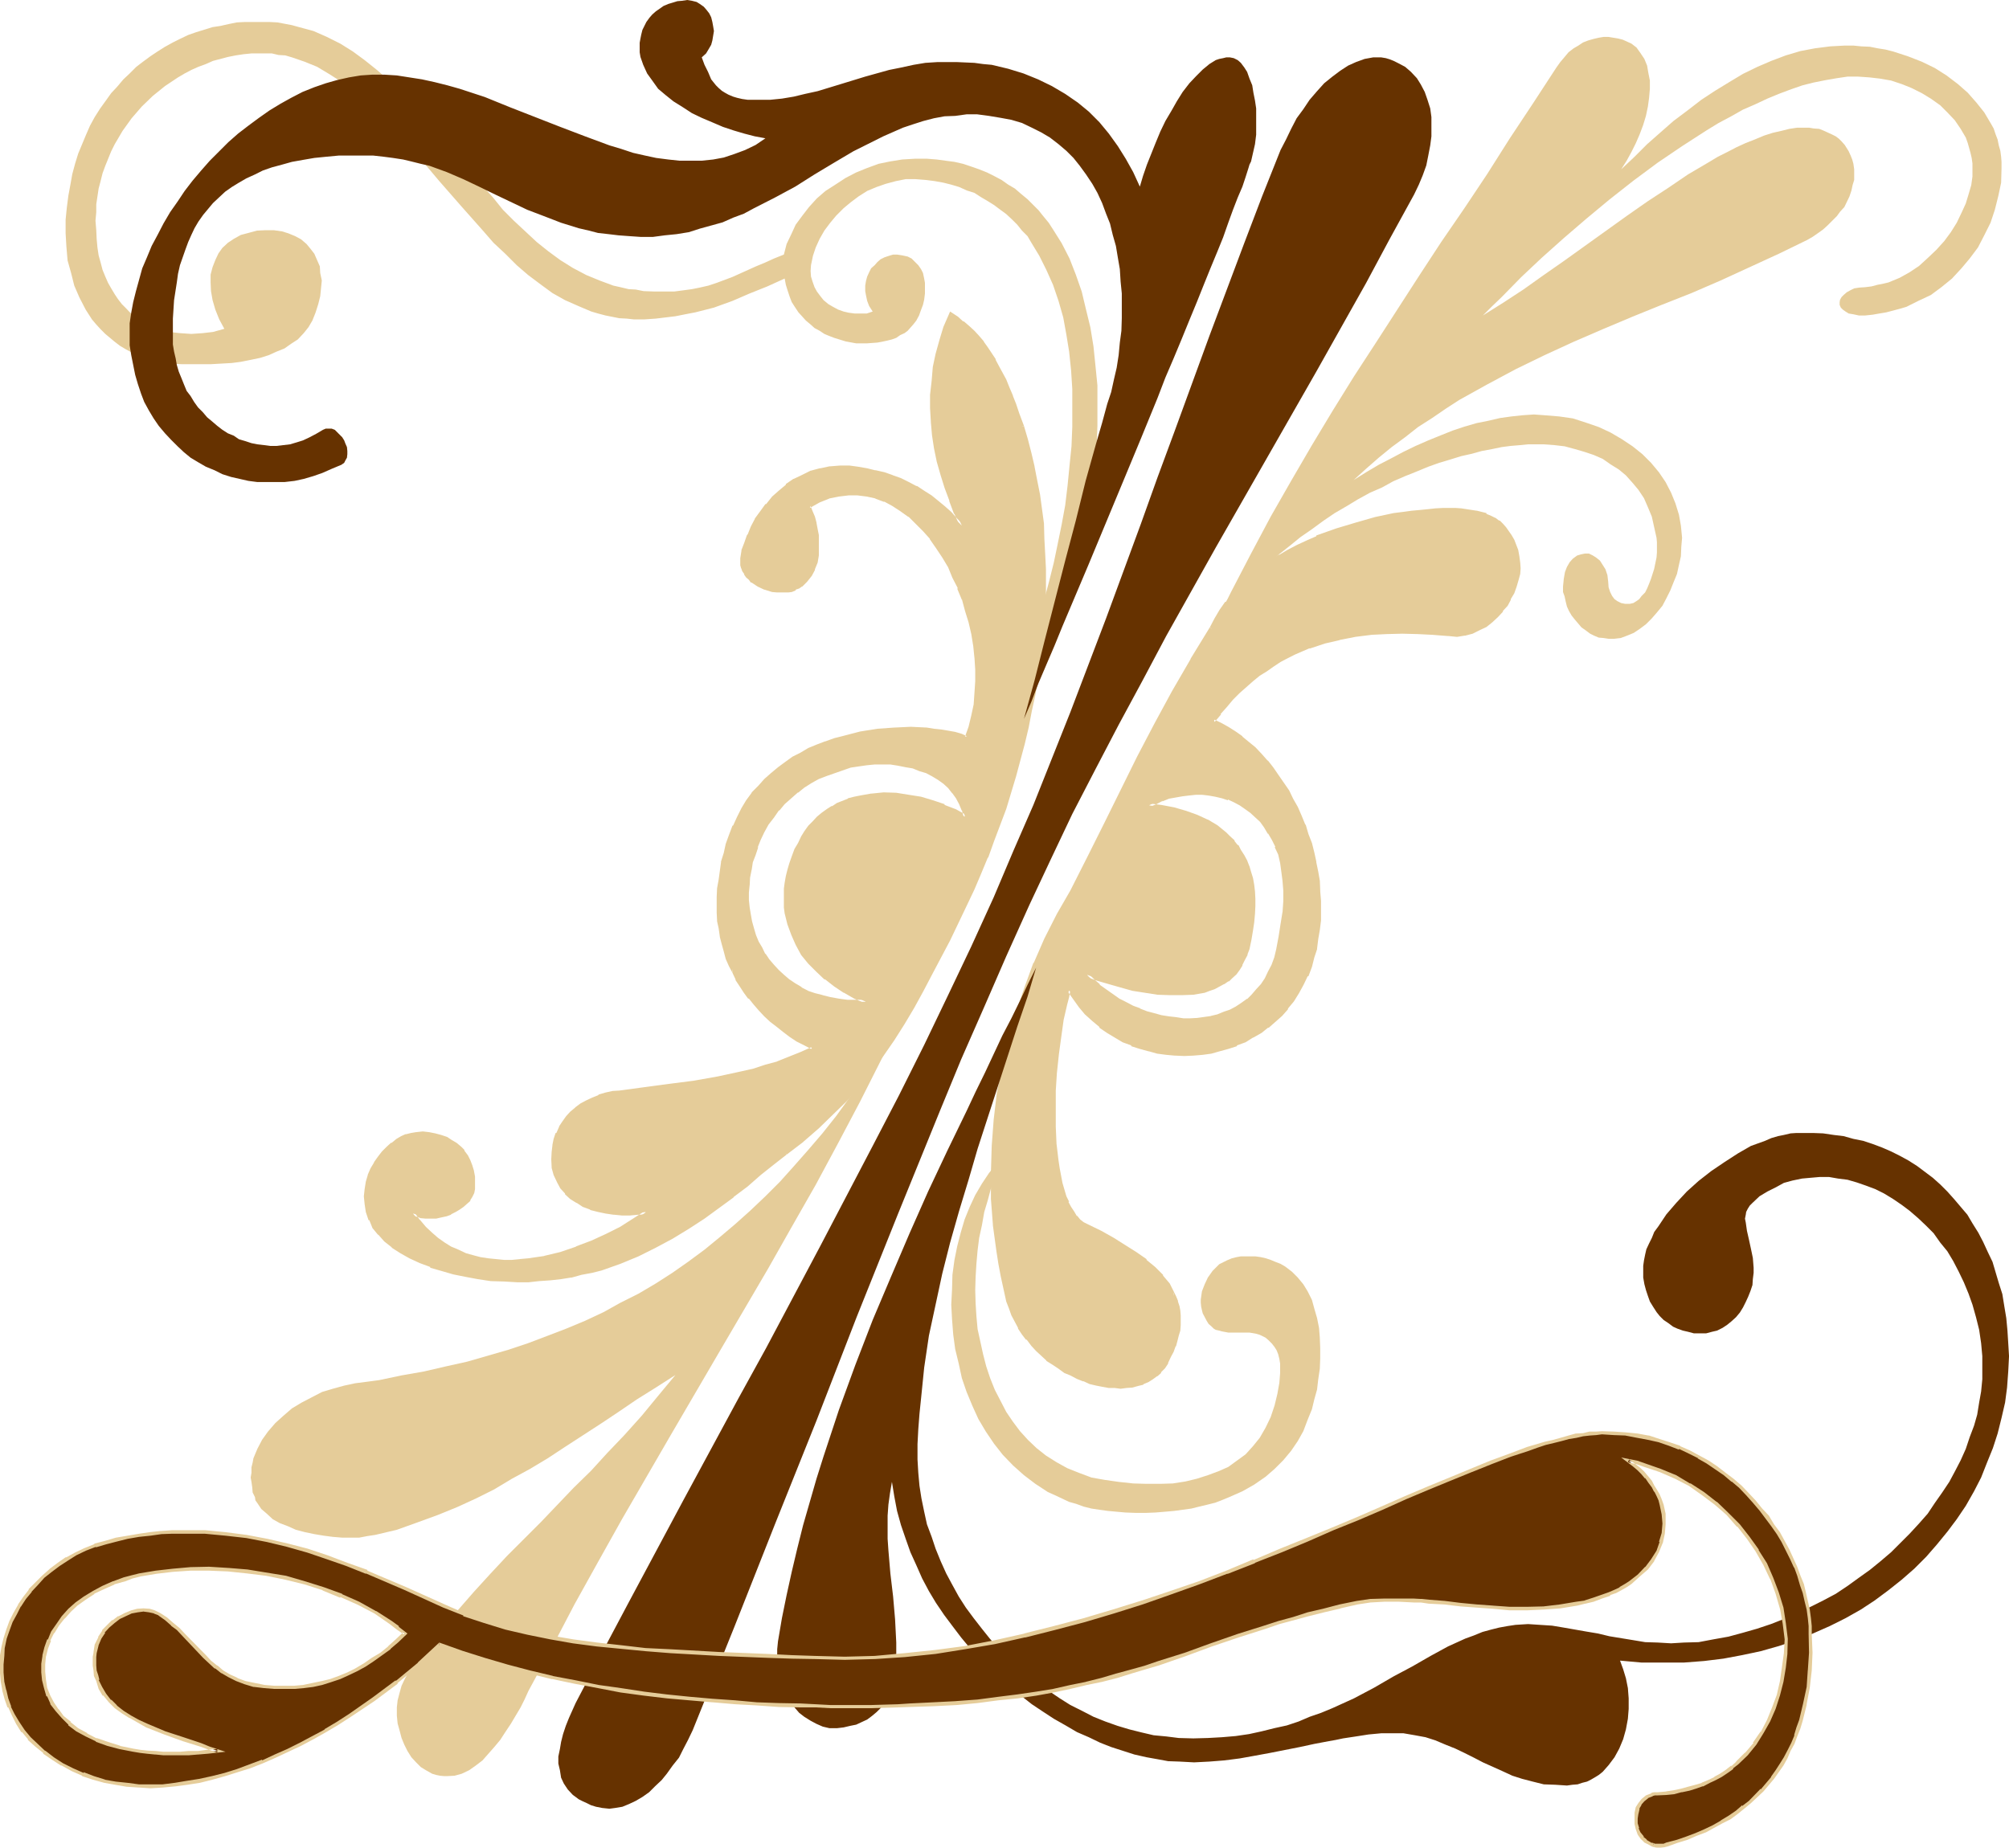 <?xml version="1.0" encoding="UTF-8" standalone="no"?>
<svg
   version="1.0"
   width="129.87mm"
   height="119.456mm"
   id="svg20"
   sodipodi:docname="Flourish Z.wmf"
   xmlns:inkscape="http://www.inkscape.org/namespaces/inkscape"
   xmlns:sodipodi="http://sodipodi.sourceforge.net/DTD/sodipodi-0.dtd"
   xmlns="http://www.w3.org/2000/svg"
   xmlns:svg="http://www.w3.org/2000/svg">
  <sodipodi:namedview
     id="namedview20"
     pagecolor="#ffffff"
     bordercolor="#000000"
     borderopacity="0.25"
     inkscape:showpageshadow="2"
     inkscape:pageopacity="0.0"
     inkscape:pagecheckerboard="0"
     inkscape:deskcolor="#d1d1d1"
     inkscape:document-units="mm" />
  <defs
     id="defs1">
    <pattern
       id="WMFhbasepattern"
       patternUnits="userSpaceOnUse"
       width="6"
       height="6"
       x="0"
       y="0" />
  </defs>
  <path
     style="fill:#e5cc99;fill-opacity:1;fill-rule:evenodd;stroke:none"
     d="m 296.064,153.504 0.96,-2.112 1.344,-2.112 1.44,-2.112 1.44,-1.92 1.632,-1.728 1.824,-1.632 1.92,-1.632 1.92,-1.44 2.112,-1.632 2.112,-1.248 2.208,-1.152 2.304,-1.344 2.208,-1.056 2.304,-0.96 4.8,-1.824 4.704,-1.44 4.896,-1.344 4.512,-0.96 2.112,-0.288 2.112,-0.288 2.112,-0.384 1.92,-0.096 h 1.728 l 1.824,-0.192 h 1.728 1.44 l 1.344,0.192 h 1.248 l 2.496,0.48 1.056,0.288 1.152,0.288 1.152,0.48 0.96,0.48 0.96,0.672 0.864,0.864 0.768,0.768 0.672,0.768 0.672,0.96 0.576,1.152 0.48,1.344 0.384,1.248 0.288,1.44 0.288,1.44 v 1.344 l -0.096,1.44 -0.384,1.44 -0.288,1.44 -0.672,1.632 -0.768,1.44 -0.864,1.536 -1.056,1.44 -1.152,1.248 -1.44,1.344 -1.344,1.056 -1.632,0.864 -1.728,0.672 -1.824,0.48 -1.92,0.288 h -1.92 l -3.744,-0.288 -3.84,-0.384 h -3.744 -3.84 l -3.936,0.384 -3.84,0.48 -3.744,0.576 -3.744,0.96 -3.648,1.152 -3.744,1.632 -1.632,0.864 -1.728,0.96 -1.824,0.96 -1.728,1.248 -1.632,1.152 -1.824,1.248 -1.632,1.536 -1.536,1.44 -1.632,1.728 -1.44,1.632 -1.632,1.824 -1.44,2.016 1.728,0.864 1.824,0.96 1.632,0.96 1.728,1.344 1.44,1.248 1.632,1.248 1.44,1.632 1.44,1.632 1.44,1.632 1.344,1.824 2.4,3.84 1.152,1.92 1.152,2.112 0.96,2.112 0.768,2.112 0.864,2.208 0.576,2.304 0.672,2.208 0.672,2.304 0.288,2.304 0.384,2.4 0.288,2.4 v 2.304 2.208 2.4 l -0.288,2.496 -0.192,2.208 -0.48,2.304 -0.48,2.208 -0.864,2.304 -0.768,2.112 -0.96,2.112 -1.152,2.112 -1.248,1.92 -1.344,1.728 -1.632,1.632 -1.536,1.44 -1.632,1.536 -1.824,1.248 -1.92,1.152 -1.824,0.96 -2.016,0.96 -2.016,0.672 -2.112,0.576 -2.208,0.48 -2.112,0.576 -2.112,0.096 h -2.208 -2.112 l -2.304,-0.096 -2.112,-0.576 -2.112,-0.288 -2.016,-0.672 -2.112,-0.768 -2.112,-0.96 -1.92,-0.96 -2.016,-1.152 -1.728,-1.44 -1.824,-1.44 -1.632,-1.632 -1.44,-1.824 -1.44,-1.728 -1.248,-2.112 -0.48,1.632 -0.48,1.728 -0.672,3.936 -0.864,4.032 -0.48,4.32 -0.48,4.416 -0.096,4.512 -0.192,4.512 v 4.32 l 0.288,4.416 0.384,4.032 0.288,1.92 0.288,1.824 0.576,1.728 0.288,1.632 0.672,1.632 0.48,1.44 0.576,1.152 0.672,1.248 0.864,0.96 0.768,0.864 0.96,0.768 0.96,0.48 3.264,1.824 3.264,1.632 2.88,1.728 2.592,1.632 2.4,1.92 1.92,1.824 1.92,1.92 1.536,1.92 1.056,2.112 0.672,1.152 0.288,0.96 0.384,1.152 0.096,1.056 0.192,1.152 v 2.4 l -0.192,1.152 -0.096,1.344 -0.384,1.248 -0.48,1.344 -0.48,1.248 -0.576,1.248 -0.864,1.536 -0.672,1.056 -0.768,1.152 -0.96,0.864 -1.152,0.768 -0.96,0.672 -1.248,0.48 -1.344,0.48 -1.152,0.288 -1.44,0.192 h -1.44 -1.44 l -1.44,-0.192 -1.44,-0.288 -1.632,-0.192 -1.44,-0.48 -1.632,-0.48 -1.44,-0.672 -1.536,-0.768 -1.536,-0.768 -1.536,-0.864 -1.248,-0.96 -1.44,-0.96 -2.592,-2.4 -1.344,-1.344 -0.96,-1.248 -1.056,-1.44 -1.056,-1.536 -0.768,-1.44 -0.768,-1.632 -0.48,-1.536 -0.672,-1.824 -0.672,-3.072 -0.768,-3.072 -0.48,-2.88 -0.48,-3.264 -0.864,-6.336 -0.48,-6.24 -0.192,-6.432 0.192,-6.528 0.672,-6.432 0.768,-6.528 1.152,-6.432 1.44,-6.24 1.824,-6.336 2.112,-6.336 2.4,-6.24 2.688,-6.048 2.976,-5.952 3.168,-5.664 4.224,-8.256 4.032,-8.256 8.256,-16.32 4.224,-8.064 4.224,-7.872 4.512,-7.776 z m -15.36,43.296 3.072,0.384 2.976,0.48 2.88,0.768 2.784,0.96 2.4,1.344 2.4,1.44 2.112,1.632 0.96,0.96 0.96,0.96 0.864,1.152 0.768,1.056 0.672,1.152 0.576,1.344 0.672,1.44 0.48,1.248 0.384,1.44 0.288,1.632 0.192,1.632 0.096,1.824 v 1.728 1.92 l -0.096,2.016 -0.384,2.016 -0.48,2.112 -0.48,2.304 -0.48,1.44 -0.48,1.248 -0.672,1.152 -0.576,1.152 -0.864,0.96 -0.96,0.96 -0.768,0.864 -1.152,0.576 -0.96,0.672 -1.152,0.48 -1.248,0.48 -1.344,0.384 -2.592,0.48 -2.88,0.288 h -2.784 l -3.072,-0.288 -2.88,-0.384 -3.072,-0.576 -3.072,-0.672 -2.88,-0.864 -2.784,-0.96 -2.592,-0.96 1.44,1.44 1.44,1.344 1.536,1.152 1.536,1.056 1.824,1.152 1.632,0.96 1.728,0.864 1.824,0.576 1.632,0.864 1.728,0.48 1.824,0.48 1.728,0.288 1.824,0.192 1.728,0.192 h 1.824 1.728 l 3.456,-0.48 1.536,-0.48 1.632,-0.576 1.44,-0.576 1.536,-0.864 1.44,-0.768 1.248,-0.96 1.344,-1.344 1.056,-1.056 1.152,-1.344 0.96,-1.44 0.96,-1.824 0.672,-1.536 0.672,-2.016 0.672,-1.92 0.576,-3.168 0.48,-2.976 0.384,-2.88 0.096,-2.784 v -2.592 -2.4 l -0.288,-2.208 -0.48,-2.304 -0.48,-1.92 -0.672,-1.92 -0.768,-1.824 -0.864,-1.632 -1.056,-1.44 -0.96,-1.44 -1.152,-1.152 -1.344,-1.152 -1.248,-0.96 -1.44,-0.768 -1.44,-0.864 -1.536,-0.576 -1.536,-0.48 -1.536,-0.384 -1.536,-0.288 -1.632,-0.192 h -1.824 l -1.632,0.192 -1.536,0.192 -1.632,0.288 -1.824,0.48 -1.44,0.48 -1.632,0.672 z"
     id="path1" />
  <path
     style="fill:#e5cc99;fill-opacity:1;fill-rule:evenodd;stroke:none"
     d="m 279.168,196.992 4.512,0.672 3.072,0.48 2.688,0.768 2.784,0.96 2.4,1.152 2.4,1.44 2.112,1.632 h -0.096 l 1.056,0.96 0.864,0.96 0.96,0.96 h -0.192 l 0.864,1.152 0.576,1.344 v -0.192 l 0.672,1.248 0.672,1.44 -0.192,-0.096 0.48,1.44 0.48,1.44 0.384,1.632 0.096,1.632 0.192,1.632 v 1.728 l -0.192,1.92 -0.096,2.016 -0.384,2.016 -0.48,2.112 -0.48,2.112 -0.288,1.44 -0.48,1.152 -0.672,1.344 -0.672,0.96 -0.768,1.056 v -0.096 l -0.864,0.96 -0.96,0.768 v -0.096 l -0.96,0.768 -1.152,0.48 -0.96,0.672 v -0.192 l -1.248,0.48 -1.344,0.384 h 0.192 l -2.592,0.576 -2.88,0.192 h -2.784 l -2.88,-0.192 -3.072,-0.48 -3.072,-0.48 -2.88,-0.768 -2.976,-0.864 -2.688,-0.96 -4.512,-1.632 2.88,2.976 1.44,1.248 1.632,1.152 v 0.192 l 1.632,1.056 1.632,1.056 h 0.096 l 1.632,0.96 1.632,0.768 1.728,0.768 h 0.192 l 1.824,0.672 1.728,0.672 1.824,0.288 1.728,0.384 1.824,0.288 1.728,0.192 h 1.824 l 1.728,-0.192 3.552,-0.48 1.632,-0.288 1.632,-0.672 1.44,-0.672 1.632,-0.768 1.44,-0.864 1.344,-0.96 1.248,-1.248 1.152,-1.152 v -0.192 l 1.152,-1.248 0.96,-1.44 0.96,-1.824 0.768,-1.632 v -0.096 l 0.672,-1.824 0.672,-1.92 v -0.192 l 0.576,-3.072 0.48,-3.072 0.384,-2.88 0.192,-2.784 v -2.592 l -0.192,-2.4 -0.384,-2.4 -0.288,-2.112 -0.48,-2.112 -0.672,-1.728 -0.096,-0.192 -0.864,-1.824 -0.768,-1.536 -0.96,-1.632 -1.152,-1.344 v -0.096 l -1.152,-1.152 -1.248,-1.152 h -0.192 l -1.248,-0.96 -1.344,-0.96 h -0.192 l -1.248,-0.672 -1.632,-0.672 -1.632,-0.48 -1.632,-0.48 -1.536,-0.096 -1.632,-0.192 h -1.824 -1.632 l -1.728,0.192 -1.632,0.288 -1.632,0.48 -1.632,0.48 -0.096,0.192 -1.44,0.576 -3.072,1.344 1.728,0.192 1.632,-0.672 1.632,-0.864 -0.192,0.192 1.632,-0.672 1.632,-0.288 1.632,-0.288 1.536,-0.192 1.824,-0.192 h -0.192 1.824 -0.192 l 1.632,0.192 1.632,0.288 1.632,0.384 1.44,0.48 v -0.192 l 1.44,0.672 1.44,0.768 1.248,0.864 1.344,0.96 1.248,1.152 1.152,1.056 0.96,1.344 0.96,1.632 v -0.192 l 0.96,1.632 0.864,1.728 h -0.192 l 0.864,1.824 0.48,2.112 0.288,2.112 0.288,2.208 0.192,2.4 v 2.592 l -0.192,2.784 v -0.192 l -0.48,2.976 -0.48,3.072 -0.576,3.072 -0.48,2.016 -0.672,1.824 -0.864,1.632 -0.768,1.632 -0.96,1.44 -1.152,1.248 -1.152,1.344 -1.056,1.056 v -0.096 l -1.344,0.96 -1.44,0.96 -1.44,0.768 -1.44,0.48 -1.632,0.672 -1.632,0.384 h 0.192 l -3.456,0.48 -1.728,0.096 h -1.824 0.192 l -1.824,-0.288 -1.728,-0.192 -1.824,-0.288 -1.728,-0.48 -1.824,-0.48 -1.728,-0.672 h 0.192 l -1.824,-0.672 -1.824,-0.96 -1.536,-0.768 -1.632,-1.152 -1.632,-1.152 -1.632,-1.152 h 0.192 l -1.44,-1.248 -1.44,-1.44 -0.576,0.768 2.592,0.96 2.976,0.864 2.688,0.768 3.072,0.864 3.072,0.48 3.072,0.48 2.976,0.096 h 0.096 2.784 0.192 l 2.688,-0.096 2.784,-0.48 1.248,-0.48 1.152,-0.384 0.192,-0.096 1.056,-0.576 1.056,-0.576 h 0.096 l 0.96,-0.672 h 0.192 l 0.768,-0.768 1.056,-0.96 0.768,-1.056 0.672,-1.056 v -0.192 l 0.576,-1.152 0.672,-1.248 v -0.192 l 0.48,-1.248 0.48,-2.304 0.384,-2.304 0.288,-1.92 0.192,-2.112 0.096,-1.92 v -1.728 l -0.096,-1.824 -0.192,-1.632 -0.288,-1.632 -0.48,-1.536 -0.384,-1.344 -0.096,-0.192 -0.48,-1.248 -0.672,-1.248 -0.864,-1.344 -0.576,-1.152 H 302.4 l -0.768,-0.96 v -0.192 l -1.056,-0.96 -0.96,-0.96 -2.112,-1.728 -2.4,-1.44 h -0.096 l -2.496,-1.152 -2.688,-0.96 -2.976,-0.864 -3.072,-0.576 -3.072,-0.384 0.192,0.864 z"
     id="path2" />
  <path
     style="fill:#e5cc99;fill-opacity:1;fill-rule:evenodd;stroke:none"
     d="m 296.448,153.888 v -0.192 l 1.056,-2.112 1.152,-2.112 1.44,-1.92 1.536,-1.92 1.536,-1.824 1.824,-1.632 1.92,-1.632 h -0.192 l 2.112,-1.44 1.92,-1.44 2.112,-1.44 2.304,-1.152 2.208,-1.248 2.304,-1.152 2.304,-0.96 v 0.192 l 4.8,-2.016 4.704,-1.44 4.704,-1.152 4.512,-0.96 2.208,-0.48 2.016,-0.096 2.112,-0.384 1.92,-0.096 1.728,-0.192 1.824,-0.192 h 1.728 l 1.44,0.192 h 1.344 l 1.152,0.192 2.592,0.48 h -0.192 l 1.248,0.096 1.056,0.48 v -0.096 l 1.056,0.48 0.96,0.48 H 364.8 l 0.96,0.768 v -0.192 l 0.768,0.864 0.864,0.768 v -0.096 l 0.576,0.96 0.672,0.96 0.48,0.96 0.48,1.248 0.48,1.344 v -0.192 l 0.384,1.44 0.096,1.632 v -0.192 1.344 1.248 l -0.288,1.536 -0.48,1.44 h 0.192 l -0.672,1.632 -0.864,1.44 -0.768,1.44 -1.152,1.248 -1.152,1.344 -1.248,1.248 -1.44,0.96 h 0.192 l -1.632,0.96 -1.824,0.672 h 0.192 l -1.92,0.48 h 0.096 l -1.92,0.192 h -1.92 l -3.744,-0.288 -3.84,-0.192 -3.744,-0.192 -3.84,0.192 -3.936,0.192 -3.84,0.48 -3.744,0.576 h -0.096 l -3.744,0.96 -3.744,1.344 -3.744,1.44 -1.728,0.96 -1.824,0.96 -1.728,0.96 -1.632,1.152 -1.824,1.344 -1.536,1.248 h -0.192 l -1.632,1.44 -1.632,1.44 -1.632,1.824 -1.44,1.632 v 0.096 l -1.632,1.824 -1.728,2.4 2.208,0.96 1.824,0.96 h -0.192 l 1.824,0.96 1.632,1.344 v -0.192 l 1.632,1.344 1.44,1.44 1.44,1.632 1.632,1.44 h -0.192 l 1.44,1.728 1.344,1.824 2.4,3.744 1.152,1.92 0.96,2.112 0.96,2.112 0.96,2.016 h -0.192 l 0.864,2.112 0.768,2.304 0.48,2.208 0.672,2.496 v -0.192 l 0.48,2.4 0.192,2.304 0.288,2.4 0.192,2.304 v 2.208 l -0.192,2.4 -0.192,2.304 -0.288,2.304 -0.48,2.4 v -0.192 l -0.48,2.304 -0.864,2.208 -0.768,2.112 h 0.192 l -0.96,2.112 -1.152,2.112 v -0.192 l -1.344,1.92 -1.248,1.824 -1.44,1.632 -1.824,1.44 -1.632,1.44 -1.728,1.344 -1.824,1.056 -1.92,0.96 -1.92,1.056 v -0.192 l -1.92,0.768 -2.112,0.672 -2.112,0.48 -2.112,0.288 -2.112,0.192 h -2.208 -2.112 l -2.112,-0.192 -2.304,-0.288 -2.112,-0.48 h 0.192 l -2.208,-0.672 -2.016,-0.768 v 0.192 l -2.112,-1.056 -1.92,-0.96 h 0.192 l -1.92,-1.248 -1.824,-1.344 -1.728,-1.44 -1.632,-1.632 -1.44,-1.728 v 0.192 l -1.44,-2.016 -1.824,-2.88 -0.768,2.784 -0.384,1.728 -0.768,3.744 -0.672,4.224 -0.672,4.32 -0.288,4.416 -0.288,4.512 -0.192,4.512 0.192,4.32 0.096,4.416 0.48,4.032 0.192,1.92 0.48,1.92 0.288,1.632 v 0.192 l 0.576,1.632 0.48,1.536 0.48,1.536 h 0.096 l 0.672,1.248 0.672,1.152 0.768,1.152 0.864,0.768 0.96,0.768 0.96,0.672 3.36,1.632 3.264,1.632 h -0.192 l 2.88,1.728 2.592,1.824 2.496,1.728 2.016,1.824 1.824,1.92 1.44,1.92 v -0.096 l 1.152,2.112 0.48,1.056 0.288,-1.44 -1.056,-2.112 -1.632,-1.92 v -0.192 l -1.92,-1.92 -2.112,-1.728 v -0.192 l -2.496,-1.728 -2.592,-1.632 -2.88,-1.824 -3.072,-1.728 -3.36,-1.632 -0.96,-0.48 -0.864,-0.672 -0.768,-0.96 v 0.192 l -0.672,-1.152 -0.768,-1.152 -0.672,-1.248 h 0.192 l -0.672,-1.344 -0.48,-1.632 -0.48,-1.632 -0.288,-1.536 -0.384,-2.016 -0.288,-1.92 -0.48,-4.032 v 0.192 l -0.192,-4.416 v -4.32 -4.512 l 0.288,-4.512 v 0.096 l 0.48,-4.512 0.576,-4.224 0.576,-4.128 0.864,-3.744 0.48,-1.824 0.288,-1.536 h -0.768 l 1.44,2.016 1.44,2.016 1.44,1.728 1.824,1.632 1.728,1.44 v 0.192 l 1.824,1.248 1.92,1.152 1.92,1.152 2.112,0.768 v 0.192 l 2.112,0.672 2.112,0.576 h 0.096 l 2.016,0.576 2.208,0.288 2.112,0.192 h 0.192 l 2.112,0.096 2.208,-0.096 2.304,-0.192 2.112,-0.288 2.016,-0.576 2.112,-0.576 2.112,-0.672 v -0.192 l 2.112,-0.768 1.824,-1.152 h 0.096 l 2.016,-1.152 1.536,-1.248 h 0.192 l 1.632,-1.44 1.632,-1.44 1.44,-1.632 v -0.192 l 1.44,-1.728 1.248,-2.016 1.152,-2.112 0.96,-2.016 h 0.192 l 0.864,-2.304 0.576,-2.304 0.672,-2.016 v -0.192 l 0.288,-2.304 0.384,-2.208 0.288,-2.304 v -0.192 -2.4 -2.208 l -0.192,-2.304 v -0.192 l -0.096,-2.4 -0.384,-2.208 -0.48,-2.304 v -0.192 l -0.48,-2.208 -0.576,-2.304 -0.864,-2.208 -0.672,-2.304 h -0.096 l -0.864,-2.112 -0.96,-2.208 -1.152,-2.016 -0.96,-2.016 -2.592,-3.744 -1.248,-1.824 -1.344,-1.728 h -0.096 l -1.44,-1.632 -1.536,-1.632 -1.536,-1.248 -1.632,-1.344 v -0.096 l -1.632,-1.152 -1.824,-1.152 -1.728,-0.96 -1.824,-0.864 0.192,0.672 1.632,-1.92 h -0.192 l 1.632,-1.824 1.44,-1.728 1.632,-1.632 1.632,-1.44 1.632,-1.44 1.632,-1.344 1.728,-1.056 1.632,-1.152 1.728,-1.152 1.824,-0.96 1.728,-0.864 3.552,-1.536 v 0.096 l 3.744,-1.248 3.744,-0.864 h -0.192 l 3.936,-0.768 3.84,-0.48 h -0.192 l 3.936,-0.192 3.84,-0.096 3.744,0.096 3.84,0.192 h -0.096 l 3.648,0.288 h 0.192 l 1.92,0.192 h 0.192 l 1.728,-0.288 h 0.192 l 1.824,-0.48 1.728,-0.864 1.632,-0.768 1.44,-1.152 1.44,-1.344 1.152,-1.248 v -0.192 l 1.152,-1.248 0.768,-1.44 V 146.4 l 0.864,-1.44 0.576,-1.632 0.48,-1.632 0.384,-1.44 0.096,-1.248 v -0.192 l -0.096,-1.344 -0.192,-1.44 -0.288,-1.632 -0.48,-1.248 -0.48,-1.248 -0.672,-1.152 -0.672,-0.96 -0.672,-0.96 -0.768,-0.864 -0.768,-0.768 h -0.192 l -0.864,-0.672 h -0.096 l -0.96,-0.48 -1.152,-0.48 v -0.192 l -1.152,-0.288 -1.152,-0.288 h -0.096 l -2.496,-0.384 -1.248,-0.192 -1.344,-0.096 h -1.44 -1.728 l -1.824,0.096 -1.728,0.192 -1.92,0.192 -2.112,0.192 -2.112,0.288 -2.304,0.288 -4.512,0.96 -4.704,1.344 -4.8,1.44 -4.896,1.728 v 0.192 l -2.208,0.96 -2.496,1.152 -2.208,1.152 -2.112,1.248 h -0.192 l -2.112,1.344 -1.92,1.44 -2.112,1.632 -1.92,1.632 -1.728,1.728 -1.632,1.824 -1.44,1.92 h -0.192 l -1.344,1.92 -1.248,2.112 -1.152,2.208 z"
     id="path3" />
  <path
     style="fill:#e5cc99;fill-opacity:1;fill-rule:evenodd;stroke:none"
     d="m 286.56,317.184 0.48,1.152 v -0.192 l 0.192,1.152 0.288,0.96 0.192,1.344 v -0.192 2.4 -0.096 l -0.192,1.248 -0.288,1.344 v -0.192 l -0.384,1.248 -0.48,1.344 h 0.192 l -0.672,1.248 -0.48,1.344 -0.768,1.44 -0.672,1.152 -0.768,0.96 -0.96,0.768 -1.056,0.864 -1.056,0.576 -1.152,0.48 0.192,-0.096 -1.344,0.48 -1.248,0.288 -1.536,0.192 h 0.192 -1.44 -1.44 0.192 l -1.632,-0.192 -1.44,-0.192 -1.536,-0.288 -1.44,-0.48 -1.632,-0.48 h 0.192 l -1.632,-0.672 -1.44,-0.576 -1.44,-0.864 -1.44,-0.768 -1.44,-0.96 -1.44,-1.152 0.096,0.192 -2.592,-2.496 -1.248,-1.248 v 0.096 l -0.96,-1.44 -1.152,-1.248 -0.96,-1.44 -0.864,-1.632 -0.576,-1.44 -0.672,-1.632 -0.48,-1.632 -0.864,-3.072 -0.576,-3.072 -0.672,-3.072 -0.48,-3.072 -0.768,-6.336 -0.384,-6.24 -0.192,-6.432 0.192,-6.528 v 0.192 l 0.48,-6.432 0.96,-6.72 1.152,-6.24 1.44,-6.432 1.824,-6.336 2.112,-6.336 v 0.192 l 2.4,-6.144 h -0.192 l 2.784,-6.144 2.88,-5.952 3.36,-5.664 4.128,-8.256 4.032,-8.256 8.256,-16.32 4.128,-8.064 4.416,-7.968 4.512,-7.68 4.704,-7.584 -0.864,-0.576 -4.704,7.68 v 0.096 l -4.512,7.776 -4.32,7.968 -4.224,8.064 -8.064,16.32 -4.032,8.064 -4.224,8.352 -3.264,5.664 -3.072,6.048 -2.592,5.952 h -0.096 l -2.304,6.336 -2.112,6.24 -1.728,6.336 -1.44,6.432 -1.344,6.432 -0.768,6.528 -0.48,6.432 -0.192,6.528 v 6.432 l 0.48,6.24 v 0.192 l 0.864,6.336 0.48,3.072 0.576,3.072 0.672,3.072 0.672,3.072 0.672,1.728 0.576,1.632 0.864,1.632 0.768,1.44 v 0.192 l 0.96,1.44 0.96,1.248 h 0.192 l 1.152,1.536 1.152,1.248 2.496,2.304 v 0.096 l 1.536,0.96 1.44,0.96 1.44,1.056 1.44,0.576 1.632,0.864 1.44,0.576 h 0.192 l 1.44,0.672 1.632,0.384 1.44,0.288 1.632,0.288 h 1.44 l 1.44,0.192 1.44,-0.192 1.44,-0.096 1.344,-0.384 1.248,-0.288 0.192,-0.192 1.152,-0.48 1.056,-0.672 1.056,-0.768 h 0.096 l 0.864,-0.768 v -0.192 l 0.96,-0.96 0.768,-1.152 v -0.192 l 0.672,-1.44 0.672,-1.248 0.48,-1.344 h 0.096 l 0.384,-1.44 0.288,-1.152 0.384,-1.248 0.096,-1.344 v -2.4 l -0.096,-1.152 -0.192,-1.056 -0.384,-1.152 v -0.192 l -0.48,-1.152 -0.48,-0.96 z"
     id="path4" />
  <path
     style="fill:#e5cc99;fill-opacity:1;fill-rule:evenodd;stroke:none"
     d="m 296.064,154.176 4.704,-9.504 4.896,-9.408 4.8,-9.024 4.992,-8.736 5.088,-8.736 5.088,-8.448 5.184,-8.352 5.376,-8.256 10.656,-16.512 5.28,-8.064 5.664,-8.256 5.568,-8.352 5.472,-8.64 5.664,-8.544 5.76,-8.832 0.96,-1.344 1.056,-1.248 0.96,-1.152 1.248,-0.96 1.152,-0.672 1.152,-0.768 1.248,-0.48 1.344,-0.384 1.248,-0.288 1.152,-0.192 h 1.248 l 1.152,0.192 1.152,0.192 1.152,0.288 1.056,0.48 1.056,0.48 1.248,0.96 0.96,1.344 0.96,1.44 0.672,1.632 0.288,1.728 0.384,1.92 v 2.016 l -0.192,2.208 -0.288,2.112 -0.48,2.304 -0.672,2.208 -0.864,2.304 -0.96,2.208 -1.056,2.112 -1.152,2.112 -1.344,2.112 3.264,-3.072 3.072,-3.072 3.264,-2.88 3.168,-2.784 3.456,-2.592 3.36,-2.592 3.36,-2.208 3.456,-2.112 3.36,-2.016 3.552,-1.728 3.36,-1.44 3.552,-1.344 3.552,-1.056 3.552,-0.672 3.744,-0.48 3.552,-0.192 h 2.112 l 1.92,0.192 2.112,0.096 1.92,0.384 1.824,0.288 1.92,0.48 3.552,1.152 3.456,1.344 3.168,1.536 2.88,1.824 2.784,2.112 2.4,2.112 2.112,2.4 1.92,2.4 1.536,2.592 0.768,1.344 0.48,1.44 0.48,1.248 0.288,1.44 0.384,1.344 0.192,1.44 0.096,1.248 v 1.536 l -0.096,3.552 -0.672,3.168 -0.864,3.456 -1.056,3.168 -1.536,3.072 -1.536,2.976 -2.016,2.688 -2.016,2.4 -2.304,2.496 -2.592,2.112 -2.592,1.92 -3.072,1.44 -2.88,1.44 -1.632,0.48 -3.264,0.864 -1.728,0.288 -1.632,0.288 -1.824,0.192 h -1.536 l -1.344,-0.288 -1.152,-0.192 -0.768,-0.48 -0.672,-0.48 -0.48,-0.48 -0.288,-0.672 v -0.672 l 0.096,-0.576 0.384,-0.672 0.48,-0.48 0.768,-0.672 0.864,-0.48 0.96,-0.48 1.248,-0.192 1.44,-0.096 1.536,-0.192 1.44,-0.384 1.44,-0.288 1.248,-0.288 2.784,-1.152 2.4,-1.344 2.304,-1.536 2.208,-2.016 2.016,-1.92 1.92,-2.112 1.632,-2.208 1.44,-2.304 1.152,-2.4 1.056,-2.304 0.672,-2.208 0.672,-2.304 0.288,-2.112 v -1.728 -1.44 l -0.192,-1.344 -0.288,-1.248 -0.672,-2.4 -0.48,-1.344 -1.248,-2.112 -1.44,-2.112 -1.824,-1.92 -1.728,-1.728 -2.304,-1.632 -2.208,-1.344 -2.496,-1.248 -2.4,-0.96 -2.592,-0.864 -2.784,-0.48 -2.496,-0.288 -2.784,-0.192 h -2.592 l -2.592,0.384 -2.784,0.48 -2.88,0.576 -2.688,0.672 -2.784,0.96 -3.072,1.152 -2.784,1.152 -3.072,1.44 -2.88,1.248 -2.88,1.632 -3.072,1.632 -2.976,1.824 -5.952,3.84 -5.952,4.032 -5.952,4.416 -5.856,4.608 -5.664,4.704 -5.472,4.704 -5.376,4.8 -4.992,4.704 -4.8,4.896 -2.304,2.208 -2.304,2.304 4.896,-3.072 4.992,-3.264 4.992,-3.552 5.088,-3.552 10.176,-7.296 5.088,-3.648 5.088,-3.552 4.992,-3.264 4.8,-3.264 4.896,-2.88 2.4,-1.44 2.304,-1.152 2.208,-1.152 2.304,-1.056 2.208,-0.864 2.304,-0.96 2.112,-0.672 2.112,-0.48 1.92,-0.48 1.92,-0.288 h 1.44 1.44 l 1.152,0.192 1.344,0.096 0.96,0.384 1.056,0.48 1.056,0.48 0.96,0.48 0.768,0.576 0.672,0.672 0.768,0.864 0.48,0.768 0.48,0.768 0.48,1.056 0.384,0.96 0.288,1.056 0.192,1.344 v 1.248 1.344 l -0.384,1.248 -0.288,1.344 -0.48,1.44 -1.248,2.592 -1.056,1.152 -0.768,1.056 -1.152,1.152 -1.152,1.152 -1.056,0.96 -1.344,0.96 -1.248,0.864 -1.344,0.768 -6.912,3.36 -7.104,3.264 -7.104,3.264 -7.104,3.072 -7.296,2.88 -7.104,2.88 -7.296,3.072 -7.104,3.072 -7.104,3.264 -6.912,3.36 -7.008,3.744 -6.912,3.84 -3.264,2.112 -3.36,2.304 -3.456,2.208 -3.168,2.496 -3.264,2.4 -3.168,2.592 -3.072,2.688 -3.072,2.784 3.072,-1.92 3.072,-1.824 2.976,-1.536 3.072,-1.632 2.976,-1.44 3.072,-1.344 3.072,-1.248 2.88,-1.152 2.88,-0.96 2.976,-0.864 2.88,-0.576 2.88,-0.672 2.784,-0.384 2.688,-0.288 2.784,-0.192 2.592,0.192 3.552,0.288 3.36,0.48 3.264,1.056 3.072,1.056 2.88,1.344 2.784,1.632 2.592,1.728 2.4,1.92 2.112,2.112 1.92,2.304 1.632,2.4 1.344,2.592 1.056,2.592 0.864,2.784 0.48,2.688 0.288,2.976 -0.192,2.208 -0.096,2.304 -0.48,2.112 -0.48,2.208 -0.864,2.112 -0.768,1.92 -0.96,1.92 -0.96,1.824 -1.344,1.632 -1.248,1.44 -1.44,1.44 -1.536,1.152 -1.44,0.96 -1.632,0.672 -1.536,0.576 -1.632,0.192 h -1.344 l -1.248,-0.192 -1.152,-0.096 -1.152,-0.48 -0.96,-0.48 -1.152,-0.864 -0.96,-0.672 -1.632,-1.92 -0.768,-0.96 -0.672,-1.152 -0.48,-1.056 -0.288,-1.152 -0.288,-1.344 -0.384,-1.056 v -1.344 l 0.192,-1.92 0.288,-1.632 0.48,-1.248 0.672,-1.152 0.768,-0.864 1.056,-0.768 0.96,-0.288 0.96,-0.192 h 0.96 l 0.96,0.48 0.768,0.48 0.96,0.768 0.672,1.056 0.672,1.056 0.48,1.44 0.192,1.632 0.096,1.344 0.384,1.152 0.48,0.96 0.576,0.768 0.672,0.48 0.96,0.48 0.96,0.192 h 1.152 l 0.864,-0.192 0.768,-0.48 0.672,-0.48 0.576,-0.768 0.864,-0.864 0.48,-0.96 0.48,-1.152 0.48,-1.248 0.768,-2.4 0.576,-2.784 0.096,-1.248 v -1.152 -1.344 l -0.096,-1.056 -0.576,-2.592 -0.576,-2.592 -0.96,-2.304 -0.96,-2.208 -1.344,-2.016 -1.44,-1.728 -1.632,-1.824 -1.728,-1.44 -2.016,-1.248 -1.92,-1.344 -2.208,-0.96 -2.304,-0.768 -2.304,-0.672 -2.496,-0.672 -2.496,-0.288 -2.592,-0.192 h -1.92 -1.92 l -1.92,0.192 -2.304,0.192 -2.208,0.288 -2.304,0.48 -2.592,0.48 -2.4,0.672 -2.592,0.576 -2.784,0.864 -2.592,0.768 -2.688,0.96 -2.784,1.152 -2.88,1.152 -2.88,1.248 -2.784,1.536 -2.88,1.248 -2.976,1.632 -2.688,1.632 -2.976,1.728 -2.688,1.824 -2.88,2.112 -2.784,1.92 -2.592,2.112 -2.784,2.208 -2.592,2.496 -2.4,2.4 -2.592,2.592 -2.208,2.592 -2.304,2.688 -2.304,2.784 z"
     id="path5" />
  <path
     style="fill:#e5cc99;fill-opacity:1;fill-rule:evenodd;stroke:none"
     d="m 245.664,282.144 -1.248,2.592 -1.152,2.784 -1.152,2.88 -0.768,2.88 -0.864,2.88 -0.576,3.264 -0.672,3.072 -0.384,3.072 -0.288,3.264 -0.192,3.168 -0.096,3.264 0.096,3.264 0.192,3.072 0.288,3.168 0.672,3.072 0.672,3.072 0.768,2.976 0.96,2.88 1.152,2.88 1.344,2.592 1.44,2.784 1.632,2.4 1.728,2.304 1.92,2.112 2.112,2.016 2.304,1.824 2.592,1.632 2.592,1.44 2.88,1.152 3.072,1.152 3.264,0.576 3.36,0.48 3.552,0.384 3.264,0.096 h 3.36 l 3.072,-0.096 3.072,-0.48 2.784,-0.672 2.688,-0.864 2.592,-0.96 2.4,-1.056 2.112,-1.536 2.112,-1.536 1.824,-2.016 1.632,-2.016 1.44,-2.496 1.248,-2.592 0.96,-2.88 0.672,-2.784 0.48,-2.688 0.192,-2.4 v -1.344 -0.96 l -0.192,-1.152 -0.288,-1.152 -0.384,-0.96 -0.48,-0.768 -0.672,-0.864 -0.768,-0.768 -0.768,-0.672 -0.96,-0.48 -0.672,-0.288 -0.672,-0.192 -1.632,-0.288 h -3.36 -1.824 l -1.536,-0.288 -0.672,-0.192 -0.864,-0.192 -0.48,-0.288 -0.48,-0.48 -0.768,-0.672 -0.48,-0.768 -0.96,-1.824 -0.192,-0.768 -0.192,-0.864 -0.096,-0.96 v -0.768 l 0.288,-2.016 0.672,-1.728 0.768,-1.632 1.152,-1.632 0.768,-0.768 0.864,-0.864 0.96,-0.48 0.96,-0.48 1.152,-0.48 1.152,-0.288 1.056,-0.192 h 1.152 1.344 1.056 l 1.344,0.192 1.248,0.288 1.152,0.384 1.152,0.48 1.248,0.48 1.152,0.672 1.632,1.248 1.44,1.44 1.344,1.632 1.056,1.728 1.056,2.112 0.576,2.112 0.672,2.304 0.48,2.4 0.192,2.4 0.096,2.496 v 2.592 l -0.096,2.496 -0.384,2.592 -0.288,2.496 -0.672,2.4 -0.576,2.4 -1.056,2.592 -1.056,2.784 -1.344,2.4 -1.632,2.4 -1.92,2.304 -2.112,2.112 -2.208,1.92 -2.784,1.92 -2.88,1.632 -3.264,1.44 -1.632,0.672 -1.728,0.672 -1.92,0.48 -2.016,0.48 -1.92,0.48 -2.112,0.288 -2.112,0.288 -2.208,0.192 -2.304,0.192 -2.4,0.096 h -2.4 l -2.592,-0.096 -2.112,-0.192 -2.112,-0.192 -2.112,-0.288 -1.92,-0.288 -1.92,-0.48 -1.824,-0.672 -1.728,-0.48 -3.456,-1.632 -1.728,-0.768 -3.072,-2.016 -2.784,-2.112 -2.688,-2.4 -2.496,-2.592 -2.112,-2.688 -2.016,-2.976 -1.824,-3.072 -1.44,-3.168 -1.44,-3.456 -1.152,-3.36 -0.768,-3.552 -0.864,-3.552 -0.48,-3.552 -0.288,-3.744 -0.192,-3.552 0.192,-3.744 0.096,-3.552 0.48,-3.552 0.672,-3.36 0.864,-3.36 0.96,-3.264 1.248,-3.072 1.344,-2.88 1.632,-2.784 1.728,-2.592 1.92,-2.4 z"
     id="path6" />
  <path
     style="fill:#e5cc99;fill-opacity:1;fill-rule:evenodd;stroke:none"
     d="m 220.32,248.736 -3.072,5.088 -3.264,5.088 -3.168,4.608 -3.264,4.704 -3.264,4.512 -3.36,4.224 -3.456,4.032 -3.552,4.032 -3.36,3.744 -3.552,3.552 -3.744,3.552 -3.648,3.264 -3.744,3.168 -3.744,3.072 -4.032,2.976 -3.84,2.688 -4.032,2.592 -4.224,2.496 -4.416,2.208 -4.128,2.304 -4.512,2.112 -4.608,1.92 -4.512,1.728 -4.8,1.824 -4.896,1.632 -4.992,1.44 -4.992,1.44 -5.184,1.152 -5.376,1.248 -5.472,0.96 -5.472,1.152 -5.856,0.768 -2.688,0.576 -2.784,0.768 -2.592,0.768 -2.592,1.344 -2.4,1.248 -2.4,1.44 -2.112,1.824 -1.92,1.728 -1.824,2.112 -1.44,2.016 -1.152,2.208 -0.96,2.304 -0.192,1.056 -0.288,1.152 v 1.344 l -0.192,1.152 0.192,1.056 0.192,1.344 0.096,1.248 0.576,1.152 0.096,0.768 0.48,0.672 0.96,1.44 1.344,1.152 1.44,1.344 1.728,0.96 2.016,0.768 1.92,0.864 2.208,0.576 2.304,0.48 2.304,0.384 2.208,0.288 2.304,0.192 h 2.112 2.016 l 2.016,-0.384 1.92,-0.288 5.28,-1.248 5.088,-1.824 4.992,-1.824 4.704,-1.92 4.608,-2.112 4.416,-2.208 4.32,-2.592 4.416,-2.4 4.32,-2.592 4.224,-2.784 8.736,-5.664 4.32,-2.88 4.512,-3.072 4.608,-2.88 4.8,-3.072 -4.224,5.088 -4.032,4.896 -4.224,4.704 -4.128,4.32 -4.032,4.416 -4.224,4.128 -8.064,8.448 -8.256,8.256 -4.032,4.32 -4.032,4.416 -3.936,4.512 -4.032,4.704 -4.032,4.992 -3.84,5.28 -0.96,1.632 -0.864,1.824 -0.48,1.728 -0.48,1.824 -0.192,1.728 v 2.016 l 0.192,1.92 0.48,1.728 0.48,1.824 0.672,1.632 0.768,1.536 0.96,1.536 1.152,1.248 1.152,1.152 1.248,0.768 1.536,0.864 0.96,0.288 0.96,0.192 0.96,0.096 h 0.768 l 1.824,-0.096 1.728,-0.48 1.824,-0.864 1.632,-1.152 1.632,-1.248 1.44,-1.632 1.44,-1.632 1.44,-1.728 1.248,-1.92 1.344,-2.016 2.4,-4.032 0.96,-1.92 0.96,-2.112 5.664,-10.464 5.568,-10.656 5.76,-10.368 5.856,-10.464 11.904,-20.544 12,-20.544 11.808,-20.16 5.76,-10.176 5.856,-10.272 5.472,-10.176 5.376,-10.176 5.184,-10.272 z"
     id="path7" />
  <path
     style="fill:#e5cc99;fill-opacity:1;fill-rule:evenodd;stroke:none"
     d="m 192,281.856 -3.072,2.4 -3.168,2.592 -3.456,2.688 -3.168,2.592 -3.552,2.784 -3.744,2.4 -3.744,2.592 -3.84,2.4 -4.224,2.304 -4.224,1.92 -4.32,1.92 -4.704,1.536 -2.304,0.576 -2.4,0.672 -2.592,0.48 -2.4,0.288 -2.592,0.576 -2.784,0.096 -2.592,0.192 h -2.688 l -3.264,-0.192 -3.264,-0.096 -3.072,-0.576 -2.976,-0.48 -2.976,-0.576 -2.88,-0.672 -2.784,-0.96 -2.592,-1.152 -2.4,-0.96 -2.208,-1.248 -2.016,-1.536 -1.728,-1.44 -1.632,-1.632 -1.152,-1.536 -0.96,-1.824 -0.672,-1.824 -0.48,-1.92 v -1.92 -1.728 l 0.384,-1.632 0.48,-1.824 0.576,-1.44 0.864,-1.44 0.96,-1.44 0.96,-1.152 1.152,-1.152 1.152,-0.96 1.056,-0.768 1.344,-0.672 0.96,-0.672 1.248,-0.288 1.056,-0.192 h 1.728 l 1.44,0.192 1.632,0.192 1.344,0.48 1.44,0.48 1.056,0.576 1.152,0.672 0.96,0.96 0.864,0.864 0.672,1.056 0.576,1.152 0.48,1.344 0.48,1.248 0.192,1.44 0.192,1.44 -0.192,1.536 -0.192,0.768 -0.288,0.96 -0.48,0.864 -0.768,0.768 -0.672,0.672 -0.96,0.576 -0.96,0.672 -1.152,0.48 -1.152,0.48 -1.152,0.384 -1.248,0.096 h -1.152 -1.344 l -1.056,-0.096 -0.96,-0.384 -1.152,-0.288 1.44,1.728 1.44,1.632 1.44,1.44 1.632,1.536 1.44,1.056 1.824,0.96 1.728,1.056 1.824,0.576 1.728,0.672 2.016,0.48 1.728,0.288 2.112,0.192 h 1.92 1.92 2.016 l 1.92,-0.192 4.032,-0.768 4.032,-0.96 3.744,-1.344 3.84,-1.44 3.552,-1.632 3.36,-1.728 3.264,-1.92 3.072,-2.016 -1.92,0.192 -2.112,0.192 h -1.92 l -1.92,-0.192 -2.016,-0.192 -1.92,-0.48 -1.728,-0.48 -1.824,-0.768 -1.44,-0.768 -1.44,-1.056 -1.344,-1.056 -1.056,-1.44 -0.864,-1.536 -0.672,-1.536 -0.48,-1.824 -0.096,-1.92 v -1.824 l 0.288,-1.632 0.288,-1.44 0.48,-1.44 0.672,-1.44 0.864,-1.248 0.96,-1.152 0.96,-1.152 1.152,-0.96 1.248,-0.96 1.344,-0.864 1.44,-0.576 1.44,-0.672 1.632,-0.48 1.728,-0.384 1.824,-0.288 12.096,-1.44 5.856,-0.768 5.952,-1.056 5.952,-1.248 2.784,-0.768 3.072,-0.864 2.688,-0.96 2.976,-0.96 2.88,-1.248 2.784,-1.344 -1.824,-0.96 -1.92,-1.152 -1.632,-1.152 -1.632,-1.056 -1.632,-1.152 -1.44,-1.344 -1.44,-1.248 -1.248,-1.44 -1.344,-1.344 -1.248,-1.44 -0.96,-1.632 -1.152,-1.44 -0.96,-1.632 -0.864,-1.632 -0.768,-1.536 -0.672,-1.824 -0.672,-1.728 -0.48,-1.824 -0.288,-1.728 -0.48,-2.016 -0.192,-1.92 -0.096,-1.92 v -1.92 -1.92 l 0.096,-2.112 0.192,-2.112 0.288,-2.112 0.48,-2.112 0.48,-2.304 0.672,-2.016 0.864,-2.112 0.768,-2.304 0.96,-2.208 1.152,-2.112 1.152,-2.016 1.248,-1.728 1.44,-1.632 1.632,-1.632 1.632,-1.632 1.632,-1.248 1.728,-1.248 1.92,-1.152 1.824,-1.152 2.112,-0.96 1.92,-0.96 2.112,-0.672 1.92,-0.768 2.112,-0.672 4.224,-0.96 4.224,-0.672 4.128,-0.48 h 4.032 l 3.936,0.192 1.728,0.096 1.824,0.384 1.728,0.288 1.44,0.288 1.632,0.384 1.44,0.48 0.864,-2.592 0.672,-2.592 0.48,-2.784 0.288,-2.88 0.192,-2.88 v -2.784 l -0.192,-3.072 -0.48,-2.88 -0.48,-2.88 -0.48,-2.784 -0.864,-2.88 -0.96,-2.784 -0.96,-2.784 -1.152,-2.496 -1.248,-2.592 -1.44,-2.496 -1.44,-2.4 -1.44,-2.112 -1.824,-2.112 -1.728,-1.728 -1.824,-1.824 -1.92,-1.44 -2.112,-1.248 -2.112,-0.96 -2.112,-0.864 -2.208,-0.48 -2.304,-0.288 h -2.304 l -2.4,0.288 -2.208,0.672 -2.496,0.96 -2.592,1.248 0.672,1.344 0.672,1.248 0.288,1.44 0.384,1.536 0.096,1.536 v 1.632 3.072 l -0.288,1.824 -0.48,1.632 -0.768,1.536 -1.056,1.344 -1.248,1.152 -0.768,0.48 -0.672,0.288 -0.864,0.288 -0.96,0.192 -0.768,0.192 h -0.96 l -0.96,-0.192 h -0.96 l -1.824,-0.48 -1.728,-0.768 -1.536,-0.96 -0.576,-0.672 -0.48,-0.672 -0.48,-0.672 -0.384,-0.576 -0.288,-0.672 -0.192,-0.768 -0.192,-0.864 0.192,-0.672 0.384,-1.92 0.48,-1.92 0.768,-1.92 0.96,-1.824 0.96,-1.92 1.152,-1.728 1.44,-1.824 1.44,-1.728 1.44,-1.632 1.824,-1.44 1.92,-1.344 1.92,-0.96 2.304,-0.96 2.112,-0.672 2.4,-0.288 2.4,-0.192 h 2.112 l 2.304,0.192 2.112,0.48 2.016,0.288 2.112,0.672 2.016,0.672 2.016,0.768 2.016,0.768 1.728,1.056 1.824,1.056 1.728,1.152 1.824,1.344 1.44,1.248 1.632,1.44 1.44,1.632 1.44,1.44 -1.44,-3.072 -1.344,-3.072 -1.056,-3.168 -0.96,-3.072 -0.864,-3.264 -0.672,-3.264 -0.48,-3.168 -0.288,-3.456 -0.192,-3.168 V 96.48 l 0.192,-3.36 0.48,-3.264 0.672,-3.264 0.768,-3.36 1.152,-3.264 1.248,-3.168 1.536,0.96 1.44,1.056 1.248,1.152 1.344,1.152 1.056,1.248 1.152,1.344 0.96,1.44 0.96,1.344 0.96,1.536 0.864,1.536 1.728,3.36 0.864,1.92 0.768,1.92 0.864,2.112 0.768,2.304 0.96,3.072 0.96,3.168 0.96,3.456 0.864,3.168 0.672,3.456 0.48,3.552 0.48,3.36 0.48,3.744 0.096,3.552 0.384,3.552 v 3.744 3.84 3.744 l -0.384,3.648 -0.096,3.936 -0.384,3.84 -0.48,3.936 -0.576,3.84 -0.672,3.84 -0.864,4.128 -0.576,3.84 -1.152,4.032 -1.92,7.968 -2.592,7.872 -2.784,7.872 -1.632,3.936 -1.632,4.032 -1.728,3.84 -1.824,3.936 -4.128,8.544 -4.224,8.448 -2.112,4.032 -2.304,4.032 -2.4,3.84 -2.4,3.84 -2.784,3.936 -2.688,3.744 -2.976,3.552 -3.072,3.552 -3.36,3.36 -3.552,3.36 -3.744,3.264 z m 43.776,-82.272 -0.48,-1.632 -0.48,-1.632 -0.768,-1.44 -0.96,-1.248 -1.152,-1.344 -1.152,-1.152 -1.44,-0.96 -1.44,-0.768 -1.44,-0.864 -1.632,-0.576 -1.824,-0.48 -1.728,-0.48 -1.824,-0.384 -1.92,-0.096 -1.92,-0.192 -1.92,0.192 -1.92,0.096 -2.112,0.192 -1.92,0.48 -2.016,0.48 -1.92,0.672 -1.92,0.576 -1.92,1.056 -1.824,0.96 -1.728,1.056 -1.824,1.344 -1.632,1.248 -1.44,1.536 -1.44,1.536 -1.44,1.632 -1.152,1.92 -1.152,2.016 -0.768,1.728 -0.864,1.92 -0.576,1.824 -0.48,1.92 -0.48,1.824 -0.384,1.92 -0.096,1.728 v 1.92 1.824 1.824 l 0.288,1.728 0.288,1.824 0.48,1.536 0.672,1.824 0.672,1.632 0.768,1.44 0.864,1.632 0.96,1.248 1.152,1.44 1.056,1.344 1.344,1.152 1.248,1.056 1.632,0.96 1.44,1.056 1.632,0.768 1.824,0.672 1.92,0.576 1.92,0.48 1.92,0.384 2.304,0.288 h 2.112 2.4 l -2.784,-1.248 -2.4,-1.344 -2.4,-1.44 -2.304,-1.728 -1.92,-1.824 -1.92,-1.92 -1.632,-2.304 -1.44,-2.208 -1.152,-2.4 -0.96,-2.592 -0.48,-2.592 -0.192,-1.44 v -1.536 -1.44 -1.44 l 0.192,-1.44 0.288,-1.632 0.384,-1.632 0.48,-1.632 0.48,-1.536 0.576,-1.632 0.864,-1.632 0.768,-1.44 0.864,-1.44 0.96,-1.152 0.96,-1.152 1.152,-1.152 1.056,-0.96 1.152,-0.768 1.344,-0.864 1.152,-0.576 2.688,-1.152 1.344,-0.48 1.44,-0.384 2.88,-0.48 2.88,-0.096 3.072,0.096 2.976,0.384 2.88,0.576 2.88,0.864 2.976,0.96 2.496,1.248 z"
     id="path8" />
  <path
     style="fill:#e5cc99;fill-opacity:1;fill-rule:evenodd;stroke:none"
     d="m 236.64,200.352 -0.864,-2.592 v -0.096 l -0.576,-1.44 -0.864,-1.536 v -0.096 l -0.96,-1.344 h -0.192 l -0.96,-1.248 -1.248,-1.152 -1.344,-0.96 -1.44,-0.96 h -0.096 l -1.536,-0.864 -1.536,-0.576 -1.824,-0.48 -1.728,-0.48 -2.016,-0.384 -1.728,-0.192 h -0.192 -1.92 -1.92 l -1.92,0.192 h -0.192 l -1.92,0.384 -1.92,0.288 h -0.192 l -1.92,0.672 -2.016,0.48 -1.92,0.768 -1.92,0.96 -1.728,0.96 h -0.192 l -1.824,1.152 -1.632,1.152 v 0.192 l -1.728,1.248 -1.44,1.44 -1.44,1.632 -1.44,1.728 -1.152,1.824 v 0.192 l -1.152,1.92 -0.768,1.728 -0.864,2.016 h -0.192 l -0.576,1.728 -0.48,1.92 -0.48,1.824 v 0.192 l -0.384,1.728 -0.096,1.92 v 1.92 1.824 l 0.096,1.824 v 0.096 l 0.192,1.824 0.48,1.632 v 0.096 l 0.48,1.632 0.48,1.632 v 0.192 l 0.672,1.536 0.768,1.536 0.96,1.536 0.96,1.536 1.152,1.248 v 0.192 l 1.152,1.248 1.248,1.152 1.344,1.152 h 0.192 l 1.44,0.96 1.632,0.96 1.536,0.768 0.192,0.192 1.824,0.672 1.728,0.576 2.112,0.384 1.92,0.48 2.112,0.192 h 0.192 l 2.112,0.096 4.128,-0.096 -4.128,-2.016 -2.592,-1.44 -2.304,-1.44 -2.208,-1.632 -2.016,-1.728 -1.92,-1.92 -1.632,-2.112 -1.44,-2.496 v 0.192 l -1.152,-2.4 h 0.192 l -0.96,-2.592 v 0.192 l -0.48,-2.784 -0.192,-1.44 v 0.192 l -0.096,-1.536 v -1.44 l 0.096,-1.44 0.192,-1.44 0.192,-1.632 0.48,-1.44 0.48,-1.632 0.48,-1.632 0.672,-1.632 0.576,-1.536 0.864,-1.536 0.768,-1.248 0.96,-1.248 v 0.096 l 0.96,-1.248 1.152,-0.96 1.152,-1.056 h -0.192 l 1.344,-0.768 1.056,-0.768 1.152,-0.672 2.784,-1.152 1.248,-0.288 1.344,-0.384 2.88,-0.48 2.88,-0.096 3.072,0.096 h -0.096 l 3.072,0.384 2.88,0.48 h -0.192 l 3.072,0.96 2.784,0.96 v -0.192 l 2.592,1.344 3.552,1.728 -0.48,-1.152 -2.592,-1.44 -2.784,-1.056 v -0.192 l -2.88,-0.96 -2.88,-0.864 -3.072,-0.48 -2.976,-0.48 -3.072,-0.096 -2.88,0.288 h -0.192 l -2.688,0.48 -1.44,0.288 -1.536,0.384 v 0.096 l -2.688,1.056 -1.152,0.768 h -0.192 l -1.056,0.672 -1.344,0.96 -1.152,0.96 -1.056,1.152 -1.056,1.056 -0.96,1.344 -0.768,1.248 -0.768,1.632 -0.864,1.44 -0.672,1.824 -0.576,1.632 -0.48,1.632 -0.384,1.536 -0.288,1.632 -0.192,1.44 v 0.192 1.44 1.44 1.536 l 0.192,1.44 0.672,2.688 0.96,2.592 1.056,2.4 1.344,2.496 1.728,2.112 2.016,2.016 1.92,1.824 h 0.192 l 2.208,1.728 2.304,1.536 h 0.096 l 2.496,1.44 2.688,1.152 0.192,-0.864 h -2.4 -2.112 l -2.112,-0.288 -2.112,-0.384 -1.92,-0.48 h 0.096 l -1.92,-0.48 -1.728,-0.576 h 0.096 l -1.728,-0.864 h 0.192 l -1.632,-0.96 -1.44,-0.96 -1.344,-1.152 -1.248,-1.152 -1.152,-1.248 -1.152,-1.344 -0.96,-1.44 v 0.192 l -0.768,-1.632 -0.864,-1.44 -0.672,-1.632 -0.48,-1.632 -0.48,-1.728 -0.288,-1.632 -0.288,-1.728 -0.192,-1.824 v -1.824 l 0.192,-1.92 v 0.192 l 0.096,-1.92 0.384,-1.92 v 0.096 l 0.288,-1.92 0.672,-1.728 0.672,-2.016 -0.192,0.192 0.768,-1.92 0.864,-1.824 1.056,-1.92 1.344,-1.728 1.248,-1.824 v 0.192 l 1.344,-1.632 1.632,-1.44 1.632,-1.44 v 0.096 l 1.536,-1.248 1.824,-1.152 1.728,-0.96 2.016,-0.768 1.92,-0.672 1.92,-0.672 1.92,-0.672 1.92,-0.288 2.016,-0.288 1.92,-0.192 h 1.92 1.92 l 1.824,0.288 1.92,0.384 1.728,0.288 1.632,0.672 1.632,0.48 1.44,0.768 1.44,0.864 1.344,0.96 1.152,1.056 1.056,1.344 -0.096,-0.192 0.96,1.344 0.768,1.44 0.672,1.632 v -0.192 l 0.48,1.824 0.672,-0.576 z"
     id="path9" />
  <path
     style="fill:#e5cc99;fill-opacity:1;fill-rule:evenodd;stroke:none"
     d="m 191.712,281.472 -3.072,2.592 -3.264,2.496 -3.168,2.688 -3.456,2.592 -3.552,2.592 -3.552,2.592 -3.84,2.592 -3.936,2.4 h 0.192 l -4.224,2.304 -4.224,1.92 -4.32,1.728 -4.704,1.536 -2.208,0.768 -2.496,0.48 -2.592,0.48 h 0.192 l -2.592,0.48 -2.592,0.288 h 0.192 l -2.784,0.192 -2.592,0.192 h -2.688 l -3.264,-0.192 -3.264,-0.192 -3.072,-0.288 -2.976,-0.48 -2.976,-0.672 -2.88,-0.768 -2.784,-0.96 0.192,0.096 -2.592,-1.056 -2.4,-1.152 h 0.096 l -2.208,-1.344 -2.112,-1.248 v 0.192 l -1.728,-1.632 h 0.096 l -1.632,-1.44 h 0.192 l -1.248,-1.632 -1.056,-1.824 v 0.192 l -0.576,-1.92 -0.384,-1.92 v 0.096 l -0.096,-1.92 0.096,-1.728 0.384,-1.632 0.48,-1.632 0.672,-1.44 0.768,-1.44 0.768,-1.344 0.96,-1.248 v 0.096 l 1.152,-1.056 1.152,-1.056 1.152,-0.768 1.152,-0.672 0.96,-0.48 1.056,-0.288 1.056,-0.192 h 1.728 -0.192 1.632 l 1.44,0.384 1.344,0.288 1.44,0.48 h -0.192 l 1.152,0.672 1.152,0.768 v -0.192 l 0.96,1.056 0.768,0.768 0.672,1.152 v -0.192 l 0.672,1.152 0.48,1.248 0.288,1.344 v -0.192 l 0.192,1.44 0.192,1.44 v 1.536 l -0.192,0.768 v -0.192 l -0.288,0.96 v -0.096 l -0.672,0.768 h 0.192 l -0.672,0.864 -0.864,0.576 -0.96,0.672 -0.96,0.48 h 0.192 l -1.152,0.672 v -0.192 l -1.152,0.48 -1.056,0.384 -1.152,0.096 -1.152,0.192 h -1.344 0.192 l -1.248,-0.192 h 0.096 l -1.056,-0.288 h 0.096 l -2.4,-0.96 2.112,3.072 h 0.192 l 1.44,1.632 1.44,1.44 1.632,1.44 1.632,1.152 1.536,1.056 h 0.192 l 1.824,0.864 1.728,0.768 1.92,0.48 1.824,0.48 1.92,0.384 1.92,0.288 h 0.192 1.92 1.92 2.016 l 2.016,-0.288 3.936,-0.672 h 0.192 l 3.84,-0.96 3.84,-1.344 h 0.192 l 3.744,-1.44 3.552,-1.728 3.552,-1.824 3.168,-1.92 4.416,-2.88 -3.744,0.48 H 156 l -2.112,0.096 h -1.92 l -1.92,-0.096 -2.016,-0.384 -1.728,-0.288 -1.824,-0.672 v 0.192 l -1.536,-0.768 -1.632,-0.864 -1.44,-0.96 h 0.096 l -1.248,-1.152 -1.152,-1.248 -0.768,-1.44 -0.672,-1.632 -0.384,-1.824 -0.288,-1.92 v 0.192 l 0.192,-1.824 0.096,-1.44 0.48,-1.44 0.576,-1.632 -0.192,0.192 0.672,-1.44 0.768,-1.152 0.96,-1.344 v 0.192 l 0.96,-1.152 1.152,-1.056 v 0.096 l 1.248,-0.96 1.344,-0.768 h -0.192 l 1.44,-0.672 1.632,-0.672 -0.096,0.192 1.536,-0.48 1.632,-0.48 1.824,-0.192 12.096,-1.44 5.952,-0.96 6.048,-0.96 5.76,-1.344 2.88,-0.576 2.976,-0.864 2.88,-0.96 h 0.192 l 2.688,-1.152 2.976,-1.056 3.552,-1.824 -2.592,-1.248 -1.92,-1.152 h 0.096 l -1.728,-1.152 -1.632,-1.152 -1.44,-1.152 -1.632,-1.248 -1.344,-1.344 -1.44,-1.44 -1.248,-1.248 -1.152,-1.44 h 0.192 l -1.152,-1.44 -1.152,-1.632 -0.768,-1.44 -0.96,-1.632 -0.672,-1.632 v 1.92 l 0.768,1.632 v 0.192 l 0.96,1.44 1.056,1.632 1.056,1.44 h 0.192 l 1.152,1.44 1.248,1.44 1.344,1.44 1.44,1.344 1.632,1.248 1.44,1.152 1.632,1.248 1.728,1.152 1.92,0.96 1.824,0.96 v -0.576 l -2.784,1.248 -2.88,1.152 -2.88,1.152 h 0.096 l -2.88,0.768 -2.88,0.96 -2.976,0.672 -5.76,1.248 -5.952,1.056 -6.048,0.768 -12.096,1.632 -1.632,0.096 -1.728,0.384 -1.632,0.48 -0.192,0.192 -1.44,0.576 -1.44,0.672 -1.44,0.768 -1.152,0.864 -0.192,0.192 -1.152,0.96 -0.96,1.056 -0.96,1.344 -0.768,1.152 v 0.096 l -0.672,1.536 h -0.192 l -0.48,1.44 -0.288,1.44 v 0.096 l -0.192,1.632 -0.096,1.824 0.096,1.92 v 0.192 l 0.48,1.728 0.864,1.824 0.768,1.44 1.152,1.248 v 0.192 l 1.248,1.152 1.536,0.96 h 0.096 l 1.44,0.96 1.824,0.672 v 0.096 l 1.92,0.48 1.824,0.384 1.92,0.288 h 0.192 l 1.92,0.192 h 1.92 l 2.112,-0.192 1.92,-0.096 -0.288,-0.864 -2.976,1.92 -3.168,2.016 -3.456,1.728 -3.552,1.632 -3.84,1.44 h 0.192 l -3.936,1.344 -4.032,0.96 h 0.192 l -4.032,0.576 -2.112,0.192 h 0.192 l -2.016,0.192 h -1.92 l -1.92,-0.192 -1.92,-0.192 -1.92,-0.288 -1.824,-0.48 -1.728,-0.48 -1.824,-0.864 -1.824,-0.768 -1.536,-0.96 -1.632,-1.152 -1.44,-1.248 -1.536,-1.44 -1.536,-1.824 0.096,0.192 -1.44,-2.016 -0.48,0.672 0.96,0.48 h 0.192 l 0.96,0.384 h 0.192 l 1.056,0.096 h 1.344 1.152 l 1.248,-0.288 1.344,-0.288 1.056,-0.384 v -0.096 l 1.152,-0.576 0.96,-0.576 0.96,-0.672 0.864,-0.768 0.768,-0.672 v -0.192 l 0.48,-0.768 0.48,-0.96 0.192,-0.96 v -1.536 -0.096 -1.44 l -0.288,-1.536 -0.384,-1.248 -0.48,-1.248 -0.576,-1.152 -0.864,-1.152 v -0.192 l -0.768,-0.768 -1.152,-0.96 -1.152,-0.672 -1.152,-0.768 -1.44,-0.48 -1.44,-0.384 -1.44,-0.288 -1.632,-0.192 -1.728,0.192 -1.152,0.192 -1.152,0.288 h -0.192 l -1.056,0.48 -1.152,0.672 -1.152,0.96 H 95.52 l -1.056,0.96 -1.152,1.152 -0.96,1.248 -0.96,1.344 v 0.096 l -0.864,1.44 -0.672,1.536 v 0.096 l -0.48,1.632 -0.288,1.824 -0.192,1.728 0.192,1.92 0.288,1.92 0.672,2.016 h 0.192 l 0.768,1.92 1.344,1.632 h 0.096 l 1.44,1.632 1.824,1.44 v 0.096 l 2.112,1.344 2.208,1.248 2.496,1.152 2.592,0.96 v 0.192 l 2.688,0.768 2.976,0.864 2.88,0.576 3.072,0.576 3.168,0.48 3.264,0.096 3.264,0.192 h 2.688 l 2.592,-0.288 2.784,-0.192 2.592,-0.288 2.4,-0.384 h 0.192 l 2.4,-0.672 2.592,-0.48 2.304,-0.576 4.608,-1.632 4.416,-1.824 4.224,-2.112 4.128,-2.208 3.936,-2.4 3.84,-2.496 3.552,-2.592 3.552,-2.592 v -0.096 l 3.456,-2.592 3.168,-2.784 3.264,-2.592 3.072,-2.4 z"
     id="path10" />
  <path
     style="fill:#e5cc99;fill-opacity:1;fill-rule:evenodd;stroke:none"
     d="m 178.944,235.776 -0.672,-1.824 -0.672,-1.728 -0.48,-1.824 -0.48,-1.728 -0.288,-1.824 -0.288,-1.92 v -1.92 l -0.192,-1.92 0.192,-1.92 v -2.112 l 0.288,-2.016 0.288,-2.016 0.48,-2.304 v 0.192 l 0.48,-2.304 0.672,-2.112 0.672,-2.208 0.96,-2.304 -0.192,0.192 0.96,-2.304 1.152,-1.92 1.344,-1.92 1.248,-1.824 h -0.192 l 1.536,-1.632 1.536,-1.536 1.632,-1.632 h -0.096 l 1.728,-1.344 1.824,-1.248 1.728,-1.152 1.92,-1.152 2.016,-0.96 1.92,-0.768 2.112,-0.864 h -0.192 l 2.112,-0.576 2.112,-0.672 4.128,-1.152 4.224,-0.672 4.032,-0.288 h 4.032 l 3.936,0.192 h -0.192 l 1.92,0.096 1.824,0.192 1.632,0.288 1.536,0.576 1.536,0.288 1.728,0.48 1.152,-2.88 0.672,-2.784 0.48,-2.784 0.288,-2.688 v -0.192 -2.88 -2.784 l -0.192,-3.072 -0.288,-2.88 -0.48,-2.88 -0.672,-2.976 -0.768,-2.88 -0.864,-2.784 v -0.096 l -0.96,-2.592 h -0.096 l -1.152,-2.784 -1.344,-2.4 -1.248,-2.592 -1.44,-2.304 -1.632,-2.208 h -0.192 l -1.632,-1.92 -1.728,-2.016 -1.92,-1.536 v -0.192 l -2.016,-1.44 -1.92,-1.344 H 218.4 l -2.016,-0.96 -0.096,-0.096 -2.112,-0.864 -2.304,-0.48 -2.208,-0.288 h -2.496 l -2.4,0.288 -2.4,0.672 v 0.096 l -2.592,1.056 -2.784,1.44 0.864,1.632 0.48,1.248 0.288,1.44 0.384,1.44 0.096,1.44 0.192,1.632 -0.192,3.072 -0.288,1.824 v -0.192 l -0.48,1.824 v -0.192 l -0.864,1.632 v -0.192 l -0.96,1.44 0.192,-0.096 -1.248,1.056 -0.672,0.384 -0.672,0.48 v -0.192 l -0.768,0.288 -0.864,0.192 -0.768,0.192 h -0.96 -0.96 l -0.96,-0.192 h 0.096 l -1.92,-0.48 h 0.192 l -1.824,-0.672 h 0.192 l -1.44,-1.056 v 0.096 l -0.672,-0.576 -0.48,-0.576 -0.48,-0.576 -0.288,-0.672 -0.384,-0.768 v 0.096 l -0.096,-0.768 v 0.192 -0.864 0.192 -0.864 l 0.48,-1.728 0.48,-1.92 0.768,-2.016 h -0.192 l 0.96,-1.728 1.056,-1.92 1.056,-1.824 1.44,-1.728 h -0.096 l 1.632,-1.632 1.44,-1.632 1.728,-1.44 v 0.192 l 1.824,-1.344 1.92,-1.152 2.304,-0.768 h -0.192 l 2.208,-0.672 2.304,-0.48 2.4,-0.192 2.112,0.192 2.304,0.192 2.112,0.288 2.016,0.48 h -0.096 l 2.112,0.48 2.112,0.672 h -0.192 l 1.92,0.768 2.112,0.864 1.824,0.96 1.728,1.152 1.632,1.152 1.728,1.248 1.632,1.248 1.44,1.536 1.44,1.44 3.264,3.648 -2.592,-5.568 h 0.192 l -1.344,-3.072 -1.056,-3.072 -0.96,-3.264 -0.864,-3.264 -0.768,-3.168 -0.48,-3.264 -0.384,-3.264 -0.096,-3.168 0.096,-3.264 0.192,-3.36 v 0.096 l 0.288,-3.36 0.864,-3.264 0.768,-3.168 0.96,-3.264 1.344,-3.264 -0.48,0.192 1.44,0.96 1.248,1.152 1.344,1.152 1.248,1.056 1.152,1.344 1.152,1.248 h -0.192 l 1.152,1.344 0.96,1.44 0.96,1.44 0.864,1.44 1.728,3.552 0.672,1.824 0.768,1.92 0.864,2.112 0.768,2.208 1.152,3.072 0.768,-0.288 -1.152,-3.072 -0.768,-2.304 -0.768,-1.92 v -0.096 l -0.864,-2.016 -0.768,-1.92 -1.824,-3.36 -0.768,-1.44 v -0.192 l -0.96,-1.44 -0.96,-1.44 -0.96,-1.344 v -0.096 l -1.152,-1.344 -1.152,-1.248 -1.248,-1.152 -1.344,-1.152 h -0.192 l -1.248,-1.152 -1.92,-1.248 -1.632,3.744 -0.96,3.168 -0.96,3.456 -0.672,3.168 -0.288,3.456 -0.384,3.36 v 3.264 l 0.192,3.168 v 0.192 l 0.288,3.264 0.48,3.168 0.672,3.264 0.96,3.36 0.96,3.072 1.152,3.072 v 0.192 l 1.152,3.072 h 0.096 l 1.344,3.072 0.768,-0.48 -1.44,-1.44 -1.44,-1.632 -1.632,-1.44 -1.632,-1.344 -1.536,-1.248 -1.824,-1.152 -1.728,-1.152 h -0.192 l -1.824,-0.96 -1.92,-0.96 -1.92,-0.672 -0.192,-0.096 -1.92,-0.672 -2.112,-0.48 h -0.192 l -1.92,-0.48 -2.208,-0.384 -2.112,-0.288 h -0.192 -2.112 l -2.4,0.192 h -0.192 l -2.208,0.48 h -0.192 l -2.112,0.576 h -0.096 l -2.112,1.056 -2.016,0.96 h -0.096 L 192,118.272 v 0.192 l -1.728,1.44 -1.632,1.44 -1.44,1.824 h -0.192 l -1.248,1.728 -1.344,1.824 v 0.096 l -0.96,1.824 -0.768,1.92 -0.192,0.192 -0.672,1.92 -0.672,1.728 v 0.192 l -0.288,1.824 v 0.768 0.192 0.672 0.096 l 0.192,0.672 0.096,0.192 0.192,0.576 0.48,0.672 v 0.192 l 0.48,0.672 0.672,0.576 0.48,0.672 h 0.192 l 1.44,0.96 1.632,0.768 h 0.096 l 1.824,0.576 1.152,0.096 h 0.96 0.96 0.96 l 0.768,-0.096 0.96,-0.384 v -0.192 l 0.864,-0.288 0.672,-0.48 h 0.096 l 1.152,-1.152 1.152,-1.44 0.768,-1.44 v -0.192 l 0.672,-1.632 0.288,-1.728 v -0.192 -3.072 -1.632 -0.096 l -0.288,-1.44 -0.288,-1.536 v -0.096 l -0.384,-1.44 -0.576,-1.344 -0.48,-1.248 -0.192,0.48 2.4,-1.344 2.4,-0.96 h -0.096 l 2.4,-0.48 2.4,-0.288 h -0.192 2.304 l 2.304,0.288 2.208,0.48 h -0.192 l 2.304,0.864 -0.192,-0.192 2.112,1.152 1.92,1.248 2.016,1.44 v -0.096 l 1.728,1.728 1.824,1.824 1.728,1.92 h -0.096 l 1.536,2.208 1.536,2.304 1.44,2.4 1.056,2.592 1.344,2.592 h -0.192 l 1.152,2.784 V 146.4 l 0.768,2.88 0.864,2.784 0.672,2.88 0.48,2.976 0.288,2.88 v -0.192 l 0.192,3.072 v 2.784 l -0.192,2.88 -0.192,2.784 -0.576,2.688 -0.672,2.784 -0.864,2.4 0.48,-0.096 -1.248,-0.576 -1.632,-0.48 -1.632,-0.288 -1.728,-0.288 -1.824,-0.192 -1.728,-0.288 -3.936,-0.192 -4.032,0.192 H 218.4 l -4.032,0.288 -4.224,0.672 -4.416,1.152 -1.92,0.48 -2.112,0.768 H 201.6 l -2.016,0.768 -2.112,0.864 -1.92,1.152 -1.92,0.96 -1.728,1.248 -1.824,1.344 -1.728,1.44 -1.632,1.44 -1.44,1.632 -1.632,1.632 v 0.096 l -1.344,1.824 -1.152,1.92 -1.056,2.112 -0.96,2.112 -0.192,0.096 -0.864,2.304 -0.768,2.112 -0.48,2.208 -0.672,2.112 v 0.192 l -0.288,2.112 -0.288,2.112 -0.384,2.112 -0.096,2.112 v 1.92 1.92 l 0.096,1.92 v 0.192 l 0.384,1.728 0.288,2.016 v 0.096 l 0.48,1.824 0.48,1.728 0.48,1.824 0.768,1.728 0.864,1.632 z"
     id="path11" />
  <path
     style="fill:#e5cc99;fill-opacity:1;fill-rule:evenodd;stroke:none"
     d="m 249.408,104.352 0.96,3.264 0.768,3.264 0.864,3.36 v -0.192 l 0.576,3.552 0.672,3.456 0.48,3.552 0.384,3.552 0.288,3.552 0.192,3.552 0.096,3.744 v 3.84 l -0.096,3.744 -0.192,3.648 -0.288,3.936 -0.384,3.84 -0.48,3.936 -0.48,3.84 -0.768,3.84 -0.672,4.128 -0.768,3.84 -1.056,3.84 -2.016,7.968 -2.592,7.872 -2.784,7.968 -1.44,3.84 -1.632,3.936 -1.728,4.032 -1.824,3.84 -4.224,8.544 -4.128,8.256 -2.304,4.224 -2.304,4.032 v -0.192 l -2.4,4.032 -2.4,3.936 -2.592,3.744 -2.784,3.648 -2.88,3.744 v -0.192 l -3.072,3.552 -3.36,3.552 -3.552,3.264 -3.744,3.264 -4.032,3.168 0.48,0.672 4.032,-3.072 0.192,-0.192 3.648,-3.168 3.552,-3.456 3.456,-3.36 3.072,-3.552 2.88,-3.744 h 0.192 l 2.688,-3.648 2.592,-3.744 2.496,-3.936 2.4,-4.032 2.208,-4.032 2.112,-4.032 4.416,-8.352 4.128,-8.64 1.824,-3.84 1.632,-3.84 1.632,-3.936 h 0.096 l 1.44,-4.032 2.976,-7.872 2.4,-7.968 2.112,-7.872 0.96,-4.032 0.768,-4.032 0.864,-3.936 0.672,-3.84 0.48,-4.032 0.48,-3.744 0.48,-3.84 v -0.192 l 0.096,-3.936 0.384,-3.648 v -3.744 -3.84 l -0.192,-3.744 -0.192,-3.552 -0.096,-3.552 v -0.192 l -0.48,-3.552 -0.48,-3.552 -0.672,-3.36 -0.672,-3.456 v -0.096 l -0.768,-3.264 -0.864,-3.36 -0.96,-3.264 z"
     id="path12" />
  <path
     style="fill:#e5cc99;fill-opacity:1;fill-rule:evenodd;stroke:none"
     d="m 249.696,162.912 1.44,-3.936 1.44,-4.032 1.344,-4.224 1.248,-4.32 1.152,-4.32 1.152,-4.608 0.96,-4.608 0.96,-4.704 0.864,-4.704 0.576,-4.8 0.48,-4.896 0.48,-4.704 0.192,-4.704 V 99.744 95.04 l -0.288,-4.512 -0.48,-4.608 -0.672,-4.128 -0.768,-4.224 -1.152,-4.032 -1.344,-3.936 -1.632,-3.648 -1.728,-3.456 -1.92,-3.168 -0.96,-1.632 -1.344,-1.344 -1.152,-1.44 -1.248,-1.248 -1.44,-1.344 -1.44,-1.056 -1.536,-1.152 -1.536,-0.96 -1.632,-0.96 -1.632,-1.056 -1.824,-0.576 -1.92,-0.864 -1.92,-0.576 -1.92,-0.48 -2.112,-0.384 -2.304,-0.288 -2.4,-0.192 h -2.4 l -2.4,0.48 -2.496,0.672 -2.208,0.768 -2.304,0.96 -2.112,1.344 -1.92,1.44 -1.728,1.44 -1.824,1.824 -1.44,1.728 -1.44,1.92 -1.152,2.016 -0.96,2.112 -0.672,2.016 -0.48,2.304 -0.096,1.44 0.096,1.344 0.384,1.248 0.48,1.344 0.576,1.056 0.864,1.152 0.768,0.96 1.152,0.96 1.152,0.672 1.248,0.672 1.344,0.48 1.248,0.288 1.44,0.192 h 1.44 1.536 l 1.44,-0.48 -0.864,-1.344 -0.48,-1.248 -0.288,-1.344 -0.192,-1.056 v -1.344 l 0.192,-1.152 0.288,-1.056 0.48,-1.056 0.48,-0.96 0.864,-0.768 0.672,-0.768 0.768,-0.672 0.96,-0.48 1.152,-0.384 0.96,-0.288 h 0.96 l 1.248,0.192 1.344,0.288 0.96,0.48 0.864,0.864 0.768,0.768 0.672,0.96 0.48,0.96 0.288,1.344 0.192,1.056 v 1.344 1.248 l -0.192,1.536 -0.288,1.248 -0.48,1.248 -0.48,1.344 -0.672,1.248 -0.672,0.864 -0.672,0.768 -0.768,0.864 -0.768,0.576 -1.056,0.48 -0.96,0.672 -1.056,0.384 -1.152,0.288 -1.344,0.288 -1.056,0.192 -2.592,0.192 h -2.592 l -2.592,-0.48 -2.784,-0.864 -1.248,-0.48 -1.152,-0.48 -1.152,-0.768 -1.248,-0.672 -0.96,-0.864 -1.152,-0.96 -0.864,-0.96 -0.96,-1.056 -0.768,-1.152 -0.864,-1.344 -0.48,-1.248 -0.48,-1.44 -0.48,-1.536 -0.288,-1.536 -4.224,1.92 -4.32,1.728 -4.224,1.824 -4.512,1.632 -4.512,1.152 -2.496,0.48 -2.4,0.48 -2.4,0.288 -2.4,0.288 -2.784,0.192 h -2.592 l -1.728,-0.192 -1.824,-0.096 -3.36,-0.672 -1.824,-0.48 -1.632,-0.48 -3.168,-1.344 -3.264,-1.44 -3.072,-1.728 -2.88,-2.112 -3.072,-2.304 -2.784,-2.4 -2.784,-2.784 -2.88,-2.688 -2.592,-2.976 -5.28,-5.952 -5.376,-6.144 -5.184,-6.144 L 96.96,32.352 94.272,29.376 91.68,26.784 88.896,24.192 86.208,21.984 83.232,19.872 80.352,18.048 77.472,16.32 74.4,15.072 71.328,14.016 69.696,13.536 68.064,13.44 66.432,13.056 H 64.8 63.072 61.44 l -1.92,0.192 -1.92,0.288 -1.92,0.384 -1.824,0.48 -1.824,0.48 -1.728,0.768 -1.824,0.672 -1.728,0.768 -1.632,0.864 -1.632,0.96 -3.168,2.112 -2.976,2.4 -2.688,2.592 -2.496,2.88 -2.208,3.072 -0.96,1.632 -0.96,1.632 -0.864,1.728 -1.44,3.552 -0.672,1.824 -0.48,1.92 -0.48,1.824 -0.288,1.92 -0.288,1.92 v 1.92 l -0.192,2.112 0.192,2.304 0.096,2.112 0.192,2.112 0.288,1.92 0.48,1.728 0.48,1.824 0.672,1.632 0.672,1.536 0.768,1.344 0.864,1.44 0.768,1.152 0.96,1.248 0.96,0.96 1.92,2.016 1.344,0.768 1.152,0.672 1.152,0.576 1.248,0.576 1.248,0.48 2.496,0.768 2.688,0.288 2.784,0.192 2.784,-0.192 2.496,-0.288 2.784,-0.768 -1.248,-2.304 -0.96,-2.4 -0.672,-2.304 -0.384,-2.208 -0.096,-2.112 v -1.92 l 0.48,-1.824 0.672,-1.728 0.768,-1.632 0.96,-1.344 1.344,-1.248 1.44,-0.96 1.728,-0.96 1.824,-0.48 2.112,-0.576 2.016,-0.096 h 2.112 l 2.016,0.288 1.536,0.48 1.632,0.672 1.44,0.768 1.344,1.152 0.96,1.152 0.96,1.248 0.672,1.536 0.672,1.536 0.096,1.632 0.384,1.824 -0.192,1.92 -0.192,1.92 -0.48,1.92 -0.672,2.112 -0.768,1.92 -0.96,1.632 -1.152,1.44 -1.44,1.536 -1.632,1.056 -1.632,1.152 -1.92,0.768 -1.92,0.864 -2.112,0.672 -2.304,0.48 -2.4,0.48 -2.208,0.288 -5.088,0.288 h -5.28 -1.92 L 42.24,88.896 40.416,88.704 38.688,88.224 36.864,87.936 35.232,87.456 33.696,86.784 32.16,86.112 30.72,85.344 29.28,84.48 28.032,83.52 26.88,82.56 25.728,81.6 24.576,80.448 23.52,79.296 l -1.056,-1.248 -1.536,-2.4 -1.536,-2.976 -1.248,-2.88 -0.768,-3.072 -0.864,-3.072 -0.288,-3.36 -0.192,-3.264 v -3.36 l 0.288,-2.88 0.384,-2.976 0.48,-2.592 0.48,-2.688 0.672,-2.496 0.768,-2.496 0.96,-2.304 0.96,-2.304 0.96,-2.208 1.152,-2.112 1.344,-2.112 1.248,-1.728 1.44,-2.016 1.44,-1.536 1.536,-1.824 1.536,-1.44 1.632,-1.632 1.632,-1.248 1.824,-1.344 1.728,-1.152 1.824,-1.152 1.92,-1.056 1.728,-0.864 2.016,-0.96 1.92,-0.672 4.032,-1.248 1.92,-0.288 2.112,-0.48 1.92,-0.384 1.92,-0.096 h 2.112 1.92 2.016 l 1.92,0.096 3.552,0.672 1.728,0.48 3.552,0.96 3.264,1.44 3.264,1.632 3.072,1.92 2.88,2.112 2.88,2.304 2.784,2.4 2.688,2.592 2.592,2.784 5.184,5.568 4.992,6.048 5.088,6.144 5.184,5.76 2.4,2.976 2.688,2.688 2.784,2.592 2.784,2.592 2.88,2.304 2.88,2.112 3.072,1.92 3.264,1.728 3.264,1.344 3.36,1.248 1.728,0.384 2.016,0.48 1.728,0.096 1.92,0.384 2.592,0.096 h 2.592 2.304 l 2.208,-0.288 2.112,-0.288 1.92,-0.384 2.112,-0.48 2.016,-0.672 3.84,-1.44 3.84,-1.728 1.92,-0.864 2.304,-0.96 2.112,-0.96 2.4,-0.96 0.672,-2.592 1.152,-2.4 1.056,-2.304 1.632,-2.208 1.632,-2.112 1.92,-2.112 2.112,-1.824 2.4,-1.536 2.496,-1.632 2.592,-1.344 2.592,-1.056 2.88,-1.056 2.784,-0.576 2.976,-0.48 3.168,-0.192 h 2.88 l 2.4,0.192 2.112,0.288 2.208,0.288 2.112,0.48 2.016,0.672 1.92,0.672 1.92,0.768 1.728,0.864 1.824,0.96 1.632,1.152 1.632,0.96 1.44,1.248 1.632,1.344 1.248,1.248 1.44,1.44 1.152,1.44 1.344,1.632 1.056,1.632 2.112,3.36 1.92,3.744 1.536,3.936 1.44,4.128 1.056,4.416 1.056,4.32 0.768,4.704 0.48,4.704 0.48,4.8 v 4.896 4.992 l -0.192,4.992 -0.288,5.184 -0.672,4.992 -0.576,5.184 -1.056,4.992 -0.96,4.992 -1.056,5.088 -1.536,4.8 -1.248,4.896 -1.632,4.704 -1.728,4.608 -1.824,4.416 -0.288,0.768 -0.672,0.864 -0.48,0.576 -0.48,0.48 -0.672,0.48 -0.672,0.384 h -0.48 l -0.576,0.096 -0.48,-0.096 h -0.48 l -0.384,-0.384 -0.288,-0.48 -0.192,-0.48 v -0.576 l 0.192,-0.864 z"
     id="path13" />
  <path
     style="fill:#663200;fill-opacity:1;fill-rule:evenodd;stroke:none"
     d="M 312.864,36.672 308.352,48 l -4.32,11.328 -8.544,22.752 -8.448,23.136 -4.224,11.424 -4.128,11.52 -8.448,22.944 -8.736,22.944 -4.512,11.328 -4.512,11.328 -4.896,11.232 -4.8,11.328 -5.472,12 -5.664,11.904 -5.856,12.192 -6.144,12.288 -6.336,12.192 -6.432,12.288 -6.432,12.288 -6.624,12.48 -6.624,12.48 -6.816,12.384 -13.44,24.864 -13.248,24.768 -6.624,12.48 -6.432,12.288 -1.632,3.648 -0.768,1.92 -0.672,2.016 -0.48,1.92 -0.288,1.728 -0.384,1.824 v 1.728 l 0.384,1.632 0.288,1.824 0.672,1.44 0.96,1.44 1.248,1.344 0.672,0.48 0.768,0.576 0.96,0.48 1.056,0.48 0.96,0.48 1.248,0.384 1.44,0.288 1.824,0.192 1.44,-0.192 1.728,-0.288 1.632,-0.672 1.632,-0.768 1.632,-0.96 1.632,-1.152 1.44,-1.44 1.632,-1.536 1.248,-1.536 1.44,-2.016 1.536,-1.92 1.056,-2.112 1.152,-2.208 1.152,-2.4 10.176,-25.248 9.984,-25.248 10.08,-25.152 9.792,-25.248 10.08,-25.152 10.272,-25.248 5.184,-12.576 5.568,-12.672 5.472,-12.576 5.664,-12.576 5.184,-11.04 5.28,-11.136 5.664,-10.944 5.664,-10.848 5.856,-10.848 5.76,-10.848 12.096,-21.6 12.288,-21.504 12.288,-21.504 12.192,-21.696 5.76,-10.752 5.952,-10.848 1.152,-2.4 0.96,-2.304 0.864,-2.4 0.48,-2.4 0.48,-2.496 0.288,-2.208 v -2.496 -2.208 l -0.288,-2.112 -0.672,-2.112 -0.672,-1.92 -0.96,-1.824 -0.96,-1.536 -1.44,-1.536 -1.44,-1.248 -1.824,-0.96 -0.96,-0.48 -0.96,-0.384 -0.96,-0.288 -1.152,-0.192 h -1.92 l -2.112,0.384 -2.112,0.768 -1.92,0.864 -1.92,1.248 -1.92,1.44 -2.016,1.632 -1.728,1.92 -1.824,2.112 -1.536,2.304 -1.632,2.208 -1.344,2.592 -1.248,2.592 z"
     id="path14" />
  <path
     style="fill:#663200;fill-opacity:1;fill-rule:evenodd;stroke:none"
     d="m 253.152,236.448 -2.016,4.032 -1.92,4.032 -2.112,4.32 -2.208,4.224 -2.112,4.512 -2.112,4.512 -2.304,4.704 -2.208,4.704 -4.704,9.696 -4.704,9.984 -4.512,10.176 -4.512,10.56 -4.512,10.656 -4.224,10.944 -4.032,11.04 -3.744,11.328 -1.728,5.472 -1.632,5.664 -1.632,5.664 -1.44,5.76 -1.344,5.664 -1.248,5.664 -1.152,5.664 -0.96,5.664 -0.192,1.92 v 1.92 2.016 l 0.48,1.92 0.384,1.92 0.768,1.728 0.672,1.632 0.96,1.632 0.96,1.44 1.152,1.344 1.248,0.96 1.536,0.96 1.44,0.768 1.536,0.672 1.632,0.384 h 1.824 l 1.632,-0.192 1.632,-0.384 1.44,-0.288 1.44,-0.672 1.248,-0.576 1.152,-0.864 1.152,-0.96 0.96,-0.96 0.768,-1.152 0.864,-1.248 0.48,-1.344 0.672,-1.152 0.288,-1.44 0.288,-1.248 0.384,-1.44 0.096,-1.44 v -2.784 -2.784 l -0.288,-5.664 -0.48,-5.568 -0.672,-5.664 -0.48,-5.664 -0.192,-2.784 v -2.88 -2.784 l 0.192,-2.688 0.384,-2.784 0.48,-2.784 0.576,3.552 0.672,3.552 0.96,3.456 1.152,3.36 1.152,3.264 1.44,3.168 1.44,3.264 1.632,3.072 1.728,2.88 2.016,2.976 2.016,2.688 2.112,2.784 2.304,2.784 2.208,2.4 2.496,2.4 2.4,2.4 2.592,2.112 2.592,2.112 2.688,2.112 2.592,1.728 2.784,1.824 2.88,1.632 2.784,1.632 2.88,1.248 2.784,1.344 2.688,1.056 2.976,0.96 2.688,0.864 2.976,0.672 2.688,0.48 2.592,0.48 2.784,0.096 3.552,0.192 3.744,-0.192 3.648,-0.288 3.744,-0.48 3.744,-0.672 3.648,-0.672 7.296,-1.44 3.552,-0.768 3.552,-0.672 1.632,-0.288 1.824,-0.384 3.168,-0.48 3.072,-0.48 3.072,-0.288 h 2.784 2.688 l 2.784,0.48 2.592,0.48 2.4,0.768 2.496,1.056 2.4,0.96 2.208,1.056 2.304,1.152 2.208,1.152 4.704,2.112 2.496,1.152 2.4,0.768 2.592,0.672 2.688,0.672 2.784,0.096 2.88,0.192 1.344,-0.192 1.248,-0.096 1.152,-0.384 1.152,-0.288 0.96,-0.48 1.152,-0.672 0.768,-0.48 0.96,-0.768 1.44,-1.632 1.44,-1.92 1.152,-2.112 0.96,-2.304 0.672,-2.4 0.48,-2.592 0.192,-2.4 v -2.592 l -0.192,-2.496 -0.48,-2.4 -0.672,-2.208 -0.768,-2.112 5.28,0.48 h 5.184 5.088 l 4.992,-0.384 4.704,-0.576 4.608,-0.864 4.512,-0.96 4.416,-1.248 4.32,-1.44 4.032,-1.632 4.128,-1.824 3.84,-1.92 3.744,-2.112 3.36,-2.208 3.36,-2.496 3.264,-2.592 3.072,-2.688 2.88,-2.88 2.592,-2.976 2.592,-3.168 2.304,-3.072 2.208,-3.264 2.016,-3.552 1.728,-3.36 1.44,-3.648 1.44,-3.552 1.152,-3.552 0.96,-3.84 0.864,-3.744 0.48,-3.648 0.288,-3.936 0.192,-3.744 -0.192,-3.168 -0.192,-3.072 -0.288,-3.072 -0.48,-2.88 -0.48,-2.976 -0.864,-2.688 -0.768,-2.592 -0.768,-2.592 -1.152,-2.4 -1.152,-2.496 -1.152,-2.208 -1.44,-2.304 -1.248,-2.112 -1.632,-1.92 -1.632,-1.92 -1.632,-1.824 -1.728,-1.728 -1.824,-1.632 -1.92,-1.44 -1.92,-1.44 -2.112,-1.344 -2.112,-1.152 -2.112,-1.056 -2.208,-0.96 -2.304,-0.864 -2.304,-0.768 -2.4,-0.48 -2.4,-0.672 -2.4,-0.288 -2.592,-0.384 -2.496,-0.096 h -2.496 -1.536 l -1.44,0.096 -1.632,0.384 -1.44,0.288 -1.632,0.48 -1.536,0.672 -3.456,1.248 -3.168,1.824 -3.264,2.112 -3.264,2.208 -3.072,2.4 -2.88,2.592 -2.592,2.784 -2.4,2.784 -1.92,2.88 -1.056,1.44 -0.576,1.44 -0.672,1.344 -0.672,1.44 -0.288,1.248 -0.288,1.44 -0.192,1.344 v 1.248 1.632 l 0.288,1.632 0.384,1.44 0.48,1.44 0.48,1.344 0.768,1.248 0.864,1.344 0.768,0.96 0.96,0.96 1.152,0.768 1.152,0.864 1.056,0.48 1.344,0.48 1.248,0.288 1.44,0.384 h 1.344 1.632 l 1.44,-0.384 1.248,-0.288 1.344,-0.672 1.152,-0.768 1.056,-0.864 1.056,-0.96 0.96,-1.152 0.768,-1.248 0.672,-1.344 0.576,-1.248 0.576,-1.44 0.48,-1.44 0.096,-1.44 0.192,-1.536 v -1.248 l -0.192,-2.4 -0.48,-2.304 -0.48,-2.208 -0.48,-2.112 -0.288,-2.016 -0.192,-0.96 0.192,-0.96 0.096,-0.672 0.384,-0.768 0.48,-0.768 0.672,-0.672 1.728,-1.632 1.92,-1.152 2.112,-1.056 1.92,-1.056 2.112,-0.576 2.304,-0.48 2.112,-0.192 2.208,-0.192 h 2.304 l 2.208,0.384 2.304,0.288 2.304,0.672 2.208,0.768 2.304,0.864 2.112,1.056 2.208,1.344 2.112,1.44 1.92,1.44 2.112,1.824 1.824,1.728 1.92,1.92 1.632,2.304 1.728,2.112 1.44,2.4 1.344,2.592 1.248,2.592 1.152,2.784 0.96,2.688 0.864,3.072 0.768,3.072 0.48,3.264 0.288,3.168 v 2.784 2.88 l -0.288,2.976 -0.48,2.688 -0.48,2.976 -0.768,2.688 -1.056,2.784 -0.96,2.88 -1.248,2.784 -1.344,2.592 -1.44,2.688 -1.728,2.592 -1.824,2.592 -1.728,2.592 -2.112,2.4 -2.304,2.496 -2.208,2.208 -2.304,2.304 -2.592,2.208 -2.592,2.112 -2.688,1.92 -2.784,2.016 -2.88,1.92 -3.072,1.632 -3.072,1.536 -3.264,1.632 -3.264,1.344 -3.168,1.248 -3.456,1.152 -3.36,0.96 -3.552,0.96 -3.744,0.672 -3.552,0.672 -3.552,0.096 -3.168,0.192 -3.264,-0.192 -3.072,-0.096 -2.88,-0.48 -5.856,-0.96 -2.784,-0.672 -2.88,-0.48 -5.472,-0.96 -2.88,-0.48 -2.976,-0.192 -2.88,-0.192 -3.072,0.192 -1.92,0.288 -2.112,0.384 -1.92,0.48 -2.112,0.576 -2.112,0.864 -2.112,0.768 -4.224,1.92 -4.224,2.304 -4.512,2.592 -4.512,2.4 -4.8,2.784 -4.896,2.592 -5.28,2.4 -2.784,1.152 -2.784,0.96 -2.688,1.152 -2.88,0.96 -3.072,0.672 -3.072,0.768 -3.072,0.672 -3.264,0.48 -3.36,0.288 -3.456,0.192 -3.552,0.096 -3.552,-0.096 -3.072,-0.384 -3.072,-0.288 -2.88,-0.672 -3.072,-0.768 -2.88,-0.864 -2.976,-1.056 -2.88,-1.152 -2.784,-1.44 -2.88,-1.44 -2.592,-1.632 -2.688,-1.824 -2.592,-1.728 -2.496,-1.92 -2.4,-2.112 -2.4,-2.304 -2.304,-2.208 -2.208,-2.496 -1.92,-2.4 -2.016,-2.592 -1.92,-2.592 -1.728,-2.688 -1.632,-2.976 -1.44,-2.688 -1.344,-2.976 -1.248,-3.072 -0.96,-2.88 -1.152,-3.072 -0.672,-3.072 -0.672,-3.264 -0.48,-3.072 -0.288,-3.168 -0.192,-3.264 v -3.744 l 0.192,-3.648 0.288,-3.744 0.384,-3.744 0.768,-7.584 1.152,-7.776 1.632,-7.584 1.632,-7.584 1.92,-7.584 2.208,-7.776 2.304,-7.584 2.208,-7.584 4.896,-15.072 2.4,-7.392 2.4,-7.392 2.496,-7.296 z"
     id="path15" />
  <path
     style="fill:#663200;fill-opacity:1;fill-rule:evenodd;stroke:none"
     d="m 107.52,401.856 -5.184,4.608 -5.376,4.512 -5.568,4.32 -5.856,3.936 -3.072,1.92 -2.88,1.728 -3.072,1.632 -3.072,1.824 -3.072,1.44 -3.072,1.248 -3.072,1.44 -3.072,1.152 -3.264,0.96 -3.072,1.152 -2.88,0.672 -3.072,0.768 -3.072,0.48 -3.072,0.48 -2.88,0.192 -3.072,0.192 h -2.784 l -2.88,-0.384 -2.784,-0.288 -2.784,-0.672 -2.688,-0.672 -2.592,-0.96 -2.592,-1.056 -2.4,-1.344 -2.496,-1.44 -1.92,-1.632 -1.92,-1.632 L 7.2,424.8 5.664,422.88 4.416,421.152 3.264,419.04 l -0.96,-1.92 -0.768,-2.016 -0.48,-2.016 -0.384,-2.112 -0.096,-2.112 -0.192,-2.112 0.192,-2.112 0.288,-2.112 0.48,-2.112 0.672,-2.112 0.768,-2.112 0.96,-1.92 0.96,-1.92 1.344,-1.92 1.248,-1.824 1.632,-1.536 1.632,-1.824 1.728,-1.44 2.016,-1.44 2.016,-1.344 2.112,-1.248 2.496,-1.152 2.208,-0.96 2.592,-0.864 2.784,-0.576 2.688,-0.48 2.784,-0.48 2.784,-0.384 2.688,-0.288 2.592,-0.192 2.784,-0.096 5.184,0.096 5.088,0.384 5.088,0.768 4.992,0.768 4.992,1.152 4.896,1.44 4.8,1.632 4.896,1.824 4.8,1.728 9.408,4.032 9.504,4.224 4.8,2.112 5.088,1.632 5.088,1.632 5.568,1.248 5.472,1.152 5.664,0.96 5.76,0.768 5.856,0.672 5.952,0.48 6.048,0.48 11.904,0.672 12,0.48 5.76,0.192 5.664,0.288 h 7.296 l 7.296,-0.192 7.392,-0.48 7.296,-0.768 7.392,-1.152 7.296,-1.248 7.296,-1.632 7.296,-1.824 7.2,-1.92 7.2,-2.112 7.104,-2.208 6.912,-2.496 6.912,-2.4 6.816,-2.592 6.624,-2.592 6.432,-2.592 6.528,-2.688 6.24,-2.592 6.048,-2.592 5.952,-2.592 5.856,-2.4 5.472,-2.496 5.28,-2.208 5.184,-1.92 4.896,-2.112 4.704,-1.824 4.32,-1.44 2.112,-0.768 2.112,-0.48 1.92,-0.672 1.92,-0.48 1.824,-0.48 1.728,-0.384 1.824,-0.288 1.536,-0.192 1.632,-0.096 h 1.44 2.976 l 2.88,0.288 2.784,0.288 2.688,0.576 2.592,0.576 2.592,0.864 2.4,0.96 2.496,1.152 2.208,1.056 2.304,1.344 2.112,1.248 1.92,1.632 1.92,1.44 1.92,1.824 1.824,1.728 1.632,1.824 1.536,1.728 1.536,2.016 1.44,1.92 1.248,2.112 1.344,1.92 1.056,2.112 1.056,2.112 0.768,2.016 0.768,2.112 0.864,2.112 0.672,2.112 0.48,2.112 0.288,1.92 0.288,2.112 0.192,1.92 0.192,1.92 v 4.608 l -0.192,4.32 -0.48,4.224 -0.672,4.032 -0.96,3.84 -0.672,2.016 -0.576,1.92 -0.864,1.728 -0.768,1.824 -0.96,1.728 -0.96,1.632 -1.152,1.824 -0.96,1.44 -2.592,3.072 -2.88,2.88 -1.632,1.248 -1.824,1.344 -1.728,1.152 -1.824,1.152 -2.112,1.056 -1.92,0.96 -2.304,1.056 -2.208,0.96 -2.4,0.768 -2.496,0.672 -0.768,0.096 -0.768,0.192 h -0.672 -0.672 l -0.672,-0.288 -0.576,-0.192 -0.96,-0.672 -1.056,-0.768 -0.576,-1.152 -0.48,-1.152 -0.192,-1.056 -0.192,-1.344 0.192,-1.248 0.288,-1.344 0.48,-1.152 0.864,-0.768 0.96,-0.768 1.248,-0.48 0.672,-0.192 0.672,-0.192 h 2.112 l 1.728,-0.288 1.92,-0.384 1.824,-0.48 1.632,-0.48 1.728,-0.576 1.536,-0.672 1.536,-0.672 1.44,-0.96 1.344,-0.768 1.248,-0.96 1.344,-1.152 2.208,-2.304 2.112,-2.4 1.824,-2.784 1.632,-2.88 1.248,-3.072 0.96,-3.072 0.864,-3.36 0.576,-3.456 0.384,-3.552 0.096,-3.36 -0.288,-3.84 -0.768,-3.744 -0.96,-3.744 -1.536,-3.552 -1.536,-3.36 -1.824,-3.456 -2.304,-3.168 -2.4,-2.976 -2.688,-2.88 -2.784,-2.592 -3.264,-2.4 -3.168,-2.112 -3.456,-1.92 -3.648,-1.44 -3.744,-1.44 -2.112,-0.576 -1.92,-0.48 1.152,1.056 1.248,0.96 0.96,0.96 0.96,1.152 0.864,1.056 0.768,0.96 0.672,1.152 0.672,1.152 0.48,1.152 0.288,1.152 0.48,2.4 0.192,2.208 -0.192,2.496 -0.672,2.208 -0.768,2.112 -1.344,2.112 -1.44,1.92 -1.92,1.92 -1.92,1.632 -1.344,0.864 -1.056,0.576 -1.536,0.672 -1.248,0.672 -1.92,0.768 -1.92,0.672 -2.112,0.48 -1.92,0.48 -4.128,0.672 -4.128,0.48 -4.032,0.096 -4.224,-0.096 -4.032,-0.192 -4.032,-0.288 -3.936,-0.48 -3.84,-0.384 -3.936,-0.288 -1.92,-0.192 -1.728,-0.096 -3.744,-0.192 h -3.552 l -3.36,0.288 -3.264,0.48 -4.032,0.864 -4.032,0.96 -3.744,0.96 -3.744,0.96 -3.552,1.152 -3.36,0.96 -6.624,2.304 -6.432,2.208 -6.336,2.112 -6.432,2.304 -3.456,0.96 -3.36,1.056 -3.552,1.056 -3.552,0.96 -3.936,0.96 -3.84,0.768 -4.032,0.864 -4.32,0.768 -4.608,0.672 -4.608,0.576 -5.088,0.576 -5.088,0.48 -5.664,0.288 -5.856,0.288 h -2.88 l -3.264,0.192 h -3.264 -9.984 -3.552 l -3.744,-0.192 -5.28,-0.096 -5.376,-0.384 -5.28,-0.288 -5.568,-0.288 -5.472,-0.576 -5.664,-0.576 -5.472,-0.672 -5.664,-0.768 -5.664,-1.056 -5.472,-0.96 -5.664,-1.056 -5.472,-1.344 -5.664,-1.44 -5.472,-1.632 -5.568,-1.728 z m -8.544,-2.688 -1.824,-1.344 -1.728,-1.44 -3.744,-2.4 -4.032,-2.112 -4.224,-1.92 -4.512,-1.824 -4.512,-1.248 -4.704,-1.344 -4.704,-0.96 L 60.288,384 55.68,383.52 51.072,383.328 H 46.56 l -4.32,0.288 -4.224,0.48 -3.84,0.864 -2.016,0.48 -1.728,0.48 -2.784,0.96 -2.592,0.96 -2.208,1.248 -2.112,1.344 -1.92,1.44 -1.824,1.632 -1.632,1.728 -1.248,1.824 -1.152,1.728 -0.96,2.016 -0.672,1.92 -0.48,1.92 -0.288,1.92 v 1.92 l 0.192,2.016 0.48,2.016 0.576,1.824 0.96,1.824 1.152,1.728 1.44,1.632 1.632,1.632 1.92,1.44 2.112,1.248 2.496,1.344 2.688,0.96 3.072,0.96 3.264,0.672 1.728,0.096 1.824,0.192 1.92,0.288 h 1.92 l 1.92,0.192 h 2.112 l 2.112,-0.192 2.304,-0.096 2.4,-0.192 2.4,-0.192 -2.112,-0.768 -1.92,-0.672 -4.32,-1.44 -4.512,-1.632 -4.416,-1.728 -2.112,-0.96 -1.92,-1.152 -1.92,-1.152 -1.632,-1.248 -1.44,-1.44 -1.344,-1.536 -0.96,-1.632 -0.768,-1.92 -0.288,-1.056 -0.192,-1.344 -0.192,-1.152 -0.192,-1.152 0.192,-0.96 v -1.056 l 0.48,-2.016 0.864,-1.536 0.768,-1.632 1.152,-1.344 1.248,-1.152 1.44,-0.96 1.536,-0.768 1.44,-0.48 1.632,-0.288 1.44,-0.192 1.44,0.192 1.152,0.096 1.248,0.672 1.632,1.152 1.44,1.248 1.44,1.344 1.344,1.248 5.184,5.376 1.44,1.248 1.248,1.344 1.632,1.056 1.632,1.056 1.92,0.96 1.92,0.576 2.304,0.672 2.4,0.288 2.4,0.192 2.592,0.192 2.304,-0.192 2.208,-0.192 2.304,-0.288 2.304,-0.48 2.208,-0.672 2.112,-0.576 2.112,-1.056 2.112,-0.96 2.112,-1.056 1.92,-1.344 1.92,-1.44 1.92,-1.44 1.92,-1.824 z"
     id="path16" />
  <path
     style="fill:#e5cc99;fill-opacity:1;fill-rule:evenodd;stroke:none"
     d="m 99.552,399.168 -2.112,-1.632 v -0.192 l -1.728,-1.248 -3.744,-2.4 h -0.096 l -4.128,-2.304 -4.128,-1.824 v -0.096 l -4.512,-1.632 -4.608,-1.44 -4.608,-1.344 -4.704,-0.768 -4.704,-0.768 -4.704,-0.384 H 55.68 l -4.608,-0.288 -4.512,0.096 -4.32,0.384 -4.224,0.48 -4.032,0.672 -1.92,0.48 -1.824,0.48 -2.592,0.96 h -0.096 l -2.592,1.152 -2.304,1.248 -2.208,1.344 -2.016,1.44 -1.728,1.536 -1.632,1.824 -1.248,1.824 -1.344,1.92 -0.768,1.92 H 11.52 l -0.672,1.92 -0.48,1.92 v 0.192 l -0.288,1.92 v 2.112 l 0.192,1.92 0.48,1.92 0.576,2.016 h 0.192 l 0.768,1.728 v 0.192 l 1.344,1.728 1.44,1.632 1.632,1.632 v 0.192 l 1.92,1.44 2.304,1.248 2.4,1.152 0.192,0.192 2.688,0.96 2.88,0.768 3.456,0.672 1.728,0.288 1.632,0.192 1.92,0.192 h 0.192 l 1.92,0.192 h 1.92 2.112 2.112 l 2.304,-0.192 h 0.096 l 2.304,-0.192 4.32,-0.48 -3.84,-1.248 -2.112,-0.864 -4.32,-1.44 -4.416,-1.44 -4.32,-1.824 -2.112,-0.96 -1.92,-1.056 -1.824,-1.152 -1.728,-1.344 h 0.096 l -1.44,-1.44 v 0.192 l -1.248,-1.632 -0.96,-1.632 -0.864,-1.728 h 0.192 L 24,409.344 23.616,408.192 23.52,406.944 v 0.096 -1.152 -0.96 l 0.096,-0.96 0.48,-1.92 -0.096,0.192 0.768,-1.824 0.96,-1.44 h -0.192 l 1.152,-1.248 1.344,-1.152 1.248,-0.96 1.44,-0.672 1.44,-0.672 1.536,-0.288 1.44,-0.192 h -0.192 l 1.44,0.192 1.344,0.288 h -0.192 l 1.248,0.48 h -0.096 l 1.632,1.152 1.536,1.344 H 41.76 l 1.44,1.056 1.44,1.536 4.992,5.28 1.44,1.344 1.344,1.248 h 0.192 l 1.44,1.152 h 0.096 l 1.632,0.96 1.92,0.96 2.016,0.768 2.208,0.672 h 0.192 l 2.4,0.288 2.4,0.192 H 69.504 71.808 72 l 2.208,-0.192 2.304,-0.288 2.208,-0.48 2.112,-0.672 2.304,-0.768 2.112,-0.96 2.016,-0.96 2.112,-1.152 2.016,-1.344 2.016,-1.44 2.016,-1.44 v -0.096 l 1.92,-1.632 2.208,-2.112 -0.96,-0.384 -1.92,1.824 -1.92,1.728 0.192,-0.096 -2.016,1.632 -2.112,1.248 -1.92,1.344 -2.112,1.248 -1.92,0.96 -2.112,0.864 -2.112,0.768 -2.016,0.48 -2.304,0.48 -2.304,0.48 -2.208,0.192 h -2.304 -2.592 0.192 l -2.4,-0.192 -2.4,-0.48 -2.304,-0.48 -2.112,-0.768 h 0.192 l -1.92,-0.864 -1.632,-0.96 -1.44,-1.248 v 0.096 l -1.536,-1.248 -1.248,-1.344 -5.184,-5.28 -1.248,-1.344 -1.536,-1.248 -1.536,-1.344 -1.632,-1.056 -1.344,-0.672 -1.248,-0.384 -1.44,-0.096 h -0.192 l -1.44,0.096 -1.44,0.384 -1.632,0.672 -1.44,0.768 H 28.8 l -1.248,0.96 H 27.36 l -1.152,1.152 -1.248,1.248 v 0.192 l -0.96,1.44 v 0.192 l -0.864,1.728 -0.288,1.824 v 0.192 l -0.192,0.96 v 0.096 0.96 1.152 l 0.192,1.152 0.096,1.344 0.576,1.248 0.576,1.92 0.96,1.632 h 0.192 l 1.344,1.632 1.44,1.44 1.728,1.248 1.824,1.152 h 0.096 l 2.016,1.152 2.016,1.152 4.416,1.728 4.512,1.632 4.32,1.344 2.112,0.768 2.016,0.672 v -0.864 l -2.496,0.192 -2.208,0.288 H 46.08 l -2.112,0.192 h -2.112 -1.92 l -1.92,-0.192 -1.92,-0.096 -1.824,-0.192 -1.728,-0.288 -3.264,-0.672 h 0.192 l -3.072,-0.96 -2.784,-0.96 v 0.096 l -2.4,-1.248 h 0.192 l -2.304,-1.248 -1.92,-1.536 h 0.192 l -1.824,-1.44 -1.248,-1.728 v 0.096 l -1.152,-1.728 -0.96,-1.824 0.096,0.192 -0.768,-1.92 -0.288,-1.92 -0.192,-2.016 v -1.92 0.192 l 0.192,-2.112 v 0.192 l 0.48,-1.92 0.768,-2.016 h -0.192 l 0.96,-1.92 v 0.192 l 1.152,-1.92 1.44,-1.824 -0.096,0.192 1.632,-1.824 1.728,-1.632 -0.192,0.192 2.016,-1.44 2.208,-1.44 h -0.192 l 2.496,-1.152 2.592,-1.152 H 27.84 l 2.784,-0.768 1.728,-0.672 1.92,-0.48 h -0.096 l 4.032,-0.672 4.032,-0.48 4.32,-0.288 h 4.512 l 4.608,0.192 4.608,0.48 4.704,0.576 4.704,0.96 4.704,1.152 4.512,1.44 H 78.72 l 4.416,1.824 v -0.192 l 4.32,1.92 4.032,2.112 3.744,2.592 1.728,1.344 1.824,1.248 -0.192,-0.672 z"
     id="path17" />
  <path
     style="fill:#e5cc99;fill-opacity:1;fill-rule:evenodd;stroke:none"
     d="m 107.328,401.376 -5.28,4.896 h 0.096 l -5.472,4.512 v -0.192 l -5.664,4.224 -5.76,4.032 -2.976,1.92 -3.072,1.824 h 0.192 l -3.072,1.632 -3.072,1.632 -3.072,1.536 -3.072,1.344 -3.072,1.44 v -0.192 l -3.072,1.152 -3.072,1.152 -3.072,0.96 -3.072,0.768 -3.072,0.672 -3.072,0.48 -2.88,0.48 -3.072,0.384 h 0.192 -3.072 -2.784 l -2.88,-0.384 -2.784,-0.288 -2.784,-0.48 h 0.192 l -2.784,-0.864 -2.496,-0.96 v 0.192 l -2.592,-1.152 -2.496,-1.248 -2.208,-1.44 -2.112,-1.632 v 0.096 l -1.824,-1.728 -1.728,-1.632 -1.44,-1.728 -1.344,-2.016 -1.152,-1.92 -0.96,-1.92 0.192,0.192 -0.768,-2.112 -0.48,-2.112 v 0.192 l -0.48,-2.112 -0.192,-2.304 v 0.192 -2.112 l 0.192,-2.112 0.096,-2.112 v 0.192 l 0.48,-2.304 0.672,-1.92 0.768,-2.112 1.056,-1.92 0.96,-1.92 v 0.096 l 1.248,-1.92 1.44,-1.728 H 7.68 l 1.536,-1.632 1.632,-1.824 1.824,-1.44 1.92,-1.44 1.92,-1.248 2.112,-1.344 2.4,-1.152 2.496,-0.96 -0.192,0.192 2.592,-0.768 2.592,-0.672 2.688,-0.672 2.784,-0.48 2.784,-0.288 2.688,-0.384 2.592,-0.096 h 2.784 5.184 l 5.088,0.48 5.088,0.576 4.992,0.96 4.8,1.152 5.088,1.44 4.8,1.632 4.704,1.632 4.8,1.92 v -0.096 l 9.408,4.032 9.504,4.32 4.896,1.92 v 0.192 l 4.992,1.632 5.28,1.632 5.376,1.248 5.664,1.152 5.472,0.96 5.856,0.768 5.952,0.576 5.952,0.576 6.048,0.48 11.904,0.672 12,0.48 5.76,0.192 5.664,0.096 7.296,0.192 7.296,-0.192 h 0.096 l 7.296,-0.48 7.488,-0.768 7.2,-1.152 7.296,-1.248 7.296,-1.632 h 0.192 l 7.2,-1.824 7.296,-1.92 7.104,-2.112 7.008,-2.208 7.104,-2.496 6.72,-2.4 6.816,-2.592 H 300 l 6.624,-2.592 v -0.096 l 6.624,-2.592 6.24,-2.592 6.336,-2.784 5.952,-2.4 6.048,-2.592 5.76,-2.592 5.472,-2.304 5.376,-2.208 5.184,-2.112 4.8,-1.92 4.704,-1.824 4.416,-1.44 2.112,-0.768 2.016,-0.672 2.016,-0.48 1.92,-0.48 1.728,-0.48 1.824,-0.288 1.632,-0.384 1.728,-0.192 1.44,-0.096 1.44,-0.192 2.976,0.192 2.688,0.096 2.976,0.576 2.592,0.48 2.592,0.576 2.496,0.864 2.496,0.96 v -0.192 l 2.4,1.152 2.304,1.152 h -0.192 l 2.208,1.248 2.112,1.44 2.112,1.44 1.92,1.632 v -0.096 l 1.824,1.536 1.728,1.824 1.632,1.824 1.632,1.92 1.44,1.92 1.44,1.92 1.344,1.92 1.152,1.92 1.056,2.112 1.056,2.112 0.96,2.112 v -0.192 l 0.768,2.112 0.672,2.304 0.672,1.92 0.48,2.112 0.48,1.92 0.288,2.112 0.192,1.92 v 1.92 l 0.096,4.608 -0.288,4.32 V 408 l -0.288,4.224 -0.864,4.032 -0.96,4.032 -0.672,1.824 -0.576,1.92 h 0.096 l -0.768,1.824 -0.864,1.728 -0.96,1.824 -0.96,1.536 -1.056,1.632 -1.152,1.632 h 0.096 l -2.592,3.072 v -0.192 l -2.88,2.976 -1.632,1.248 v -0.192 l -1.536,1.344 -1.824,1.248 -1.92,1.152 h 0.096 l -2.016,1.152 -2.016,0.96 -2.208,0.96 -2.304,0.864 -2.208,0.768 -2.592,0.672 -0.672,0.288 h -0.768 -0.672 -0.672 l -0.48,-0.192 0.288,1.056 0.672,0.096 h 0.192 0.672 0.096 l 0.864,-0.096 0.768,-0.192 2.4,-0.864 2.496,-0.768 2.208,-0.96 2.304,-0.864 1.92,-1.056 2.112,-1.152 1.92,-0.96 1.824,-1.344 1.536,-1.248 1.632,-1.344 3.072,-2.88 2.592,-3.072 1.152,-1.632 1.152,-1.632 0.96,-1.728 0.768,-1.824 0.96,-1.728 0.672,-1.824 0.768,-1.92 0.576,-1.92 0.96,-3.84 v -0.192 l 0.768,-4.032 0.48,-4.224 0.192,-4.32 -0.192,-4.608 v -1.92 l -0.192,-1.92 -0.288,-2.112 -0.48,-2.112 -0.48,-2.112 -0.48,-2.016 -0.864,-2.112 -0.768,-2.112 -0.96,-2.112 -0.96,-2.112 -1.152,-2.112 -1.152,-2.112 -1.44,-1.92 -1.248,-2.112 -1.632,-1.728 -1.632,-2.016 -1.632,-1.728 -1.728,-1.824 -2.016,-1.728 -1.92,-1.44 -2.112,-1.632 -2.016,-1.344 -2.304,-1.248 -2.304,-1.248 -2.4,-1.056 v -0.096 l -2.592,-0.864 -2.4,-0.768 -2.592,-0.864 h -0.192 l -2.592,-0.48 -2.88,-0.288 -2.88,-0.192 -2.976,-0.096 -1.44,0.096 h -0.096 -1.536 l -1.536,0.384 -1.824,0.096 -1.728,0.48 -2.016,0.576 -1.728,0.48 -2.112,0.48 -1.92,0.576 -2.304,0.672 -4.32,1.632 -4.704,1.728 -4.896,2.016 -5.088,2.112 -5.376,2.208 -5.664,2.4 -5.664,2.496 -5.952,2.592 -5.952,2.496 -6.336,2.592 -6.432,2.592 -6.528,2.784 v -0.192 l -6.624,2.784 -6.72,2.592 -7.008,2.4 -6.912,2.304 -7.104,2.208 -7.104,2.112 -7.296,1.92 -7.296,1.824 h 0.192 l -7.296,1.632 -7.392,1.44 -7.296,0.96 -7.392,0.768 -7.296,0.672 -7.296,0.192 -7.296,-0.192 -5.664,-0.192 -5.76,-0.288 -12,-0.48 -11.904,-0.672 -6.048,-0.288 -5.76,-0.672 -6.048,-0.672 -5.76,-0.768 -5.664,-0.96 -5.472,-0.96 -5.376,-1.44 -5.28,-1.536 -5.088,-1.728 0.192,0.192 -4.8,-2.112 -9.408,-4.224 -9.504,-4.032 v -0.192 l -4.896,-1.728 -4.8,-1.824 -4.896,-1.632 -4.8,-1.248 -4.992,-1.152 -5.088,-0.96 -5.184,-0.672 -4.992,-0.48 h -0.096 -5.184 -2.784 l -2.592,0.192 h -0.192 l -2.688,0.288 -2.592,0.384 -2.784,0.48 -2.88,0.48 -2.592,0.768 -2.592,0.672 -0.192,0.192 -2.4,0.96 -2.208,1.056 -2.112,1.152 h -0.192 l -1.92,1.344 -1.92,1.44 -0.192,0.192 -1.728,1.536 -1.632,1.632 -1.632,1.632 v 0.192 l -1.344,1.728 -1.248,1.824 v 0.096 l -1.152,2.016 -0.96,1.92 -0.768,2.112 -0.672,2.112 -0.48,2.016 L 0,404.448 v 0.192 2.112 2.112 l 0.192,2.112 0.384,2.112 v 0.096 l 0.576,2.112 0.672,1.92 h 0.192 l 0.96,2.112 0.96,1.92 1.248,2.016 h 0.192 l 1.44,1.728 v 0.192 l 1.824,1.632 1.92,1.536 v 0.192 l 2.112,1.44 2.208,1.44 h 0.192 l 2.4,1.344 2.592,1.152 v 0.096 l 2.592,0.864 2.784,0.768 2.688,0.48 2.784,0.48 2.88,0.192 h 0.192 l 2.784,0.192 3.072,-0.192 3.072,-0.288 2.88,-0.384 3.072,-0.48 3.072,-0.768 3.072,-0.864 3.072,-0.96 3.072,-0.96 3.168,-1.248 3.072,-1.344 3.072,-1.44 3.072,-1.44 3.072,-1.632 3.072,-1.728 3.072,-1.824 2.976,-1.92 5.76,-3.84 5.664,-4.224 v -0.192 l 5.472,-4.512 5.184,-4.512 h -0.48 z"
     id="path18" />
  <path
     style="fill:#e5cc99;fill-opacity:1;fill-rule:evenodd;stroke:none"
     d="M 403.872,450.336 403.2,450.24 h 0.192 l -1.152,-0.672 h 0.192 l -0.96,-0.768 h 0.192 l -0.864,-1.056 -0.48,-1.056 0.192,0.096 -0.384,-1.248 v 0.192 -1.344 l 0.192,-1.248 v 0.096 l 0.288,-1.248 h -0.096 l 0.576,-0.96 h -0.096 l 0.768,-0.864 0.96,-0.768 h -0.096 l 1.248,-0.48 h -0.192 l 0.672,-0.192 h 0.864 -0.192 l 2.112,-0.096 1.92,-0.192 1.728,-0.48 h 0.192 l 1.824,-0.384 1.536,-0.48 1.632,-0.576 h 0.192 l 1.632,-0.864 1.44,-0.672 1.44,-0.768 1.44,-0.96 1.344,-0.96 v -0.192 l 1.248,-0.96 2.304,-2.208 2.112,-2.592 1.728,-2.784 1.632,-2.88 1.344,-3.072 1.056,-3.264 0.864,-3.36 0.576,-3.456 0.384,-3.36 v -0.192 l 0.096,-3.36 v -0.192 l -0.48,-3.84 -0.576,-3.744 -1.152,-3.744 -1.344,-3.552 -1.536,-3.552 -2.016,-3.168 v -0.192 l -2.208,-3.072 -2.4,-3.072 -2.784,-2.784 -2.784,-2.688 h -0.096 l -3.072,-2.4 -3.264,-2.112 h -0.192 l -3.36,-2.016 -3.744,-1.536 -3.84,-1.344 -1.92,-0.672 -3.936,-0.768 2.784,2.112 1.152,0.96 0.96,0.96 0.96,1.152 v -0.192 l 0.768,1.152 0.864,1.152 0.576,1.152 v -0.192 l 0.576,1.152 0.48,1.056 0.288,1.152 0.48,2.304 0.192,2.208 -0.192,2.304 -0.672,2.208 0.192,-0.096 -0.768,2.208 -1.344,2.112 -1.44,1.92 v -0.096 l -1.824,1.92 -2.112,1.632 -1.056,0.672 -1.344,0.768 h 0.192 l -1.44,0.672 -1.344,0.576 -1.92,0.672 -1.92,0.672 -2.112,0.672 h 0.192 l -2.112,0.288 -4.032,0.672 -4.032,0.48 -4.032,0.096 h -4.224 l -4.032,-0.288 h 0.096 l -4.032,-0.288 -4.032,-0.384 -3.84,-0.48 -3.744,-0.288 -1.92,-0.192 h -0.192 l -1.728,-0.096 h -3.744 -3.552 l -3.36,0.096 -3.264,0.48 -4.224,0.864 -4.032,1.056 -3.744,0.864 -3.552,1.152 -3.552,0.96 -3.552,1.152 -6.432,2.016 -6.624,2.304 -6.336,2.304 -6.432,2.016 -3.36,1.152 -3.456,0.96 -3.552,0.96 -3.552,1.056 -3.84,0.96 h 0.096 l -3.84,0.768 -4.224,0.96 -4.128,0.672 -4.608,0.672 -4.608,0.576 -5.088,0.672 -5.28,0.384 h 0.192 l -5.664,0.288 -5.856,0.288 -2.88,0.192 -6.528,0.192 h -9.984 l -3.552,-0.192 -3.744,-0.192 -5.28,-0.096 -5.376,-0.192 -5.28,-0.48 -5.568,-0.384 -5.472,-0.48 -5.664,-0.576 -5.472,-0.672 -5.664,-0.864 -5.472,-0.768 -5.664,-1.152 -5.664,-1.056 h 0.192 l -5.664,-1.344 -5.472,-1.44 -5.568,-1.632 -5.472,-1.728 -5.664,-2.016 v 0.864 l 5.472,1.92 5.376,1.728 5.472,1.632 5.664,1.44 5.472,1.344 h 0.192 l 5.472,1.152 5.664,1.056 5.472,1.056 5.664,0.768 5.664,0.672 5.472,0.48 5.568,0.48 h 0.096 l 5.568,0.48 5.28,0.288 5.376,0.384 5.28,0.096 h 3.744 l 3.552,0.192 h 9.984 l 6.528,-0.192 2.88,-0.096 5.856,-0.192 5.664,-0.288 5.088,-0.48 5.088,-0.672 4.8,-0.48 4.512,-0.672 4.224,-0.768 4.032,-0.864 4.032,-0.96 3.744,-0.768 3.744,-0.96 3.36,-1.056 3.552,-1.056 3.264,-0.96 6.624,-2.304 6.24,-2.304 6.528,-2.208 6.624,-2.112 3.36,-1.152 3.552,-0.96 3.552,-0.96 3.84,-0.96 4.128,-0.96 h -0.192 l 4.224,-0.96 3.168,-0.48 3.456,-0.192 h -0.192 3.552 l 3.744,0.192 h 1.728 l 1.92,0.288 3.744,0.192 4.032,0.48 3.936,0.288 4.032,0.288 4.032,0.384 h 4.224 l 4.032,-0.192 h 0.096 l 4.032,-0.288 4.128,-0.672 1.92,-0.48 h 0.096 l 2.016,-0.48 2.016,-0.768 2.016,-0.672 v -0.192 l 1.44,-0.48 1.248,-0.672 1.344,-0.768 1.152,-0.768 2.016,-1.824 2.016,-1.728 1.536,-2.016 v -0.096 l 1.152,-2.112 0.864,-2.112 0.096,-0.192 0.48,-2.208 0.192,-2.304 v -0.192 -2.208 -0.192 l -0.48,-2.208 -0.48,-1.344 -0.48,-1.152 -0.672,-1.152 -0.672,-1.056 -0.576,-1.152 -0.96,-1.152 -0.96,-1.152 -1.056,-0.96 -1.248,-0.96 -1.344,-0.96 -0.288,0.672 2.112,0.48 1.92,0.672 3.744,1.248 3.744,1.632 3.36,1.728 3.264,2.304 3.072,2.304 2.88,2.496 2.592,2.976 v -0.192 l 2.4,3.072 2.112,3.072 1.92,3.36 1.632,3.456 v -0.192 l 1.344,3.744 1.056,3.648 v -0.096 l 0.672,3.744 0.48,3.84 -0.192,3.36 -0.48,3.456 -0.48,3.36 -0.768,3.36 -1.152,3.072 -1.248,3.072 -1.536,2.976 v -0.192 l -1.92,2.784 h 0.192 l -2.112,2.496 v -0.096 l -2.208,2.208 h 0.096 l -1.248,1.152 v -0.192 l -1.344,1.056 -1.44,0.96 -1.44,0.768 h 0.192 l -1.632,0.768 -1.632,0.672 h 0.192 l -1.632,0.48 -1.824,0.48 -1.728,0.48 -1.824,0.384 -1.92,0.288 h 0.192 l -2.112,0.192 h -0.864 l -0.576,0.096 -0.192,0.192 -1.248,0.48 -1.056,0.864 -0.768,0.96 -0.672,1.056 -0.288,1.344 v 1.248 0.192 1.344 l 0.288,1.248 0.48,1.344 0.672,0.96 0.96,0.96 1.152,0.576 0.672,0.384 0.576,0.192 z"
     id="path19" />
  <path
     style="fill:#663200;fill-opacity:1;fill-rule:evenodd;stroke:none"
     d="m 250.176,175.68 1.824,-4.224 1.728,-4.512 1.92,-4.512 2.016,-4.704 1.92,-4.704 2.112,-4.992 4.224,-9.984 8.544,-20.544 4.224,-10.176 4.128,-10.08 1.92,-4.992 2.016,-4.704 1.92,-4.608 1.92,-4.704 1.824,-4.416 1.728,-4.32 1.632,-4.032 1.632,-3.936 1.44,-3.552 1.248,-3.552 1.152,-3.168 1.152,-2.976 1.152,-2.688 0.768,-2.304 0.672,-2.112 0.288,-0.96 0.384,-0.768 0.48,-2.112 0.48,-2.112 0.288,-2.304 V 30.816 28.8 26.496 l -0.288,-1.92 -0.384,-1.92 -0.288,-1.824 -0.672,-1.632 -0.576,-1.632 -0.672,-1.056 -0.864,-1.152 -0.768,-0.672 -0.96,-0.48 -0.96,-0.192 h -0.864 l -0.768,0.192 -0.96,0.192 -0.864,0.288 -1.536,0.96 -1.632,1.344 -1.632,1.632 -1.632,1.728 -1.632,2.112 -1.44,2.304 -1.248,2.208 -1.536,2.592 -1.248,2.592 -1.152,2.784 -2.112,5.28 -0.96,2.784 -0.768,2.592 -1.632,-3.552 -1.824,-3.264 -1.92,-3.072 -2.208,-3.072 -2.304,-2.784 -2.592,-2.592 -2.688,-2.208 -3.072,-2.112 -3.264,-1.92 -3.36,-1.632 -3.552,-1.44 -3.744,-1.152 -4.032,-0.96 -2.112,-0.192 -2.112,-0.288 -4.32,-0.192 h -2.304 -2.4 l -2.976,0.192 -2.88,0.48 -3.072,0.672 -2.88,0.576 -5.856,1.632 -5.952,1.824 -5.664,1.728 -3.072,0.672 -2.784,0.672 -2.88,0.48 -2.88,0.288 h -2.784 -2.688 l -1.344,-0.192 -1.248,-0.288 -0.96,-0.288 -1.152,-0.48 -0.864,-0.48 -0.768,-0.48 -0.768,-0.672 -0.672,-0.672 -1.152,-1.44 -0.768,-1.824 -0.864,-1.728 -0.672,-1.824 1.056,-0.96 0.576,-0.96 0.672,-1.152 0.288,-1.056 0.192,-1.152 0.192,-1.152 L 174.24,6.432 174.048,5.376 173.76,4.224 173.28,3.264 172.608,2.4 171.936,1.632 170.976,0.96 170.208,0.48 169.056,0.192 167.904,0 l -1.248,0.192 -1.152,0.096 -1.248,0.384 -0.96,0.288 -1.152,0.48 -0.96,0.672 -0.96,0.672 -0.864,0.768 -0.672,0.768 -0.768,1.056 -0.48,0.96 -0.48,0.96 -0.288,1.152 -0.192,0.96 -0.192,1.056 v 1.152 1.152 l 0.192,1.152 0.672,1.92 0.96,2.112 1.248,1.728 1.44,2.016 1.824,1.536 1.92,1.536 2.304,1.44 2.208,1.44 2.4,1.152 2.496,1.056 2.688,1.152 2.592,0.864 2.592,0.768 2.592,0.672 2.592,0.48 -2.4,1.632 -2.592,1.248 -2.592,0.96 -2.592,0.864 -2.592,0.48 -2.784,0.288 h -2.688 -2.784 l -2.688,-0.288 -2.976,-0.384 -2.688,-0.576 -2.976,-0.672 -2.88,-0.96 -2.88,-0.864 -5.952,-2.208 -6.048,-2.304 -12.288,-4.8 -6.144,-2.496 -6.144,-2.016 -3.072,-0.864 -3.072,-0.768 -3.072,-0.672 -3.072,-0.48 -3.072,-0.48 -3.072,-0.192 h -2.88 l -2.88,0.192 -2.88,0.48 -2.976,0.672 -2.688,0.768 -2.784,0.96 -2.88,1.152 -2.784,1.44 -2.592,1.44 -2.688,1.632 -2.592,1.824 -2.592,1.92 -2.496,1.92 -2.4,2.112 -2.208,2.208 -2.304,2.304 -2.112,2.4 -2.112,2.496 -1.92,2.496 -1.728,2.592 -1.824,2.592 -1.632,2.784 -1.44,2.784 -1.44,2.688 -1.152,2.784 -1.152,2.688 -0.768,2.784 -0.768,2.784 -0.672,2.688 -0.48,2.592 -0.384,2.592 v 2.592 2.784 l 0.384,2.4 0.48,2.4 0.48,2.4 0.672,2.304 0.768,2.304 0.768,2.016 1.152,2.112 1.152,1.92 1.248,1.824 1.536,1.824 1.44,1.536 1.632,1.632 1.536,1.44 1.632,1.344 1.92,1.152 1.824,1.056 2.112,0.864 1.92,0.96 2.112,0.672 2.112,0.48 2.112,0.48 2.208,0.288 h 2.112 2.304 2.208 l 2.496,-0.288 2.208,-0.48 2.304,-0.672 2.208,-0.768 2.4,-1.056 2.304,-0.96 0.672,-0.48 0.288,-0.576 0.384,-0.672 0.096,-0.864 v -0.768 l -0.096,-0.96 -0.384,-0.864 -0.288,-0.768 -0.48,-0.768 -0.672,-0.672 -0.672,-0.672 -0.48,-0.48 -0.768,-0.288 h -0.672 -0.768 l -0.672,0.288 -1.632,0.96 -1.632,0.864 -1.632,0.768 -1.536,0.48 -1.632,0.48 -1.632,0.192 -1.632,0.192 h -1.632 l -1.44,-0.192 -1.632,-0.192 -1.44,-0.288 -1.44,-0.48 -1.632,-0.48 -1.248,-0.864 -1.44,-0.576 -1.344,-0.864 -1.248,-0.96 -1.344,-1.152 -1.152,-0.96 -1.056,-1.248 -1.152,-1.152 -0.96,-1.344 L 46.56,96.768 45.6,95.52 44.928,93.888 44.352,92.448 43.68,90.816 43.2,89.184 42.912,87.552 42.528,85.92 42.24,84.192 V 82.56 77.856 l 0.288,-4.512 0.672,-4.32 0.288,-2.112 0.48,-2.112 0.672,-1.92 0.672,-1.92 0.672,-1.824 0.768,-1.728 0.768,-1.632 0.96,-1.632 1.152,-1.632 2.4,-2.88 1.536,-1.44 1.44,-1.344 1.632,-1.152 1.728,-1.056 1.824,-1.056 2.112,-0.96 1.92,-0.96 2.208,-0.768 2.496,-0.672 2.4,-0.672 2.688,-0.48 2.784,-0.48 2.88,-0.288 3.072,-0.288 h 3.264 2.592 2.592 l 2.592,0.288 2.208,0.288 2.496,0.384 2.016,0.48 2.304,0.576 2.112,0.48 4.224,1.536 4.032,1.728 3.84,1.824 3.936,1.92 7.872,3.744 4.032,1.536 4.224,1.632 4.32,1.344 2.496,0.576 2.208,0.576 2.592,0.288 2.4,0.288 2.592,0.192 2.784,0.192 h 3.072 l 2.88,-0.384 2.88,-0.288 2.976,-0.48 2.688,-0.864 2.784,-0.768 2.784,-0.768 2.592,-1.152 2.592,-0.96 2.496,-1.344 5.088,-2.592 4.992,-2.688 4.704,-2.976 4.8,-2.88 4.704,-2.784 4.8,-2.4 2.496,-1.248 4.8,-2.112 2.592,-0.864 2.4,-0.768 2.592,-0.672 2.592,-0.48 2.592,-0.096 2.784,-0.384 h 2.592 l 2.88,0.384 2.88,0.48 2.592,0.48 2.592,0.768 2.4,1.152 2.304,1.152 2.112,1.248 2.112,1.632 1.92,1.632 1.728,1.728 1.536,1.92 1.536,2.112 1.536,2.304 1.248,2.208 1.152,2.496 0.96,2.592 0.96,2.4 0.672,2.784 0.768,2.688 0.48,2.88 0.48,2.784 0.192,3.072 0.288,2.88 v 2.976 3.072 l -0.096,3.072 -0.384,2.88 -0.288,3.072 -0.48,3.072 -0.672,2.88 -0.672,3.072 -0.96,2.88 -1.248,4.608 -1.344,4.608 -2.688,9.6 -2.4,9.696 -2.592,9.792 -5.088,19.776 -2.4,9.504 z"
     id="path20" />
</svg>
